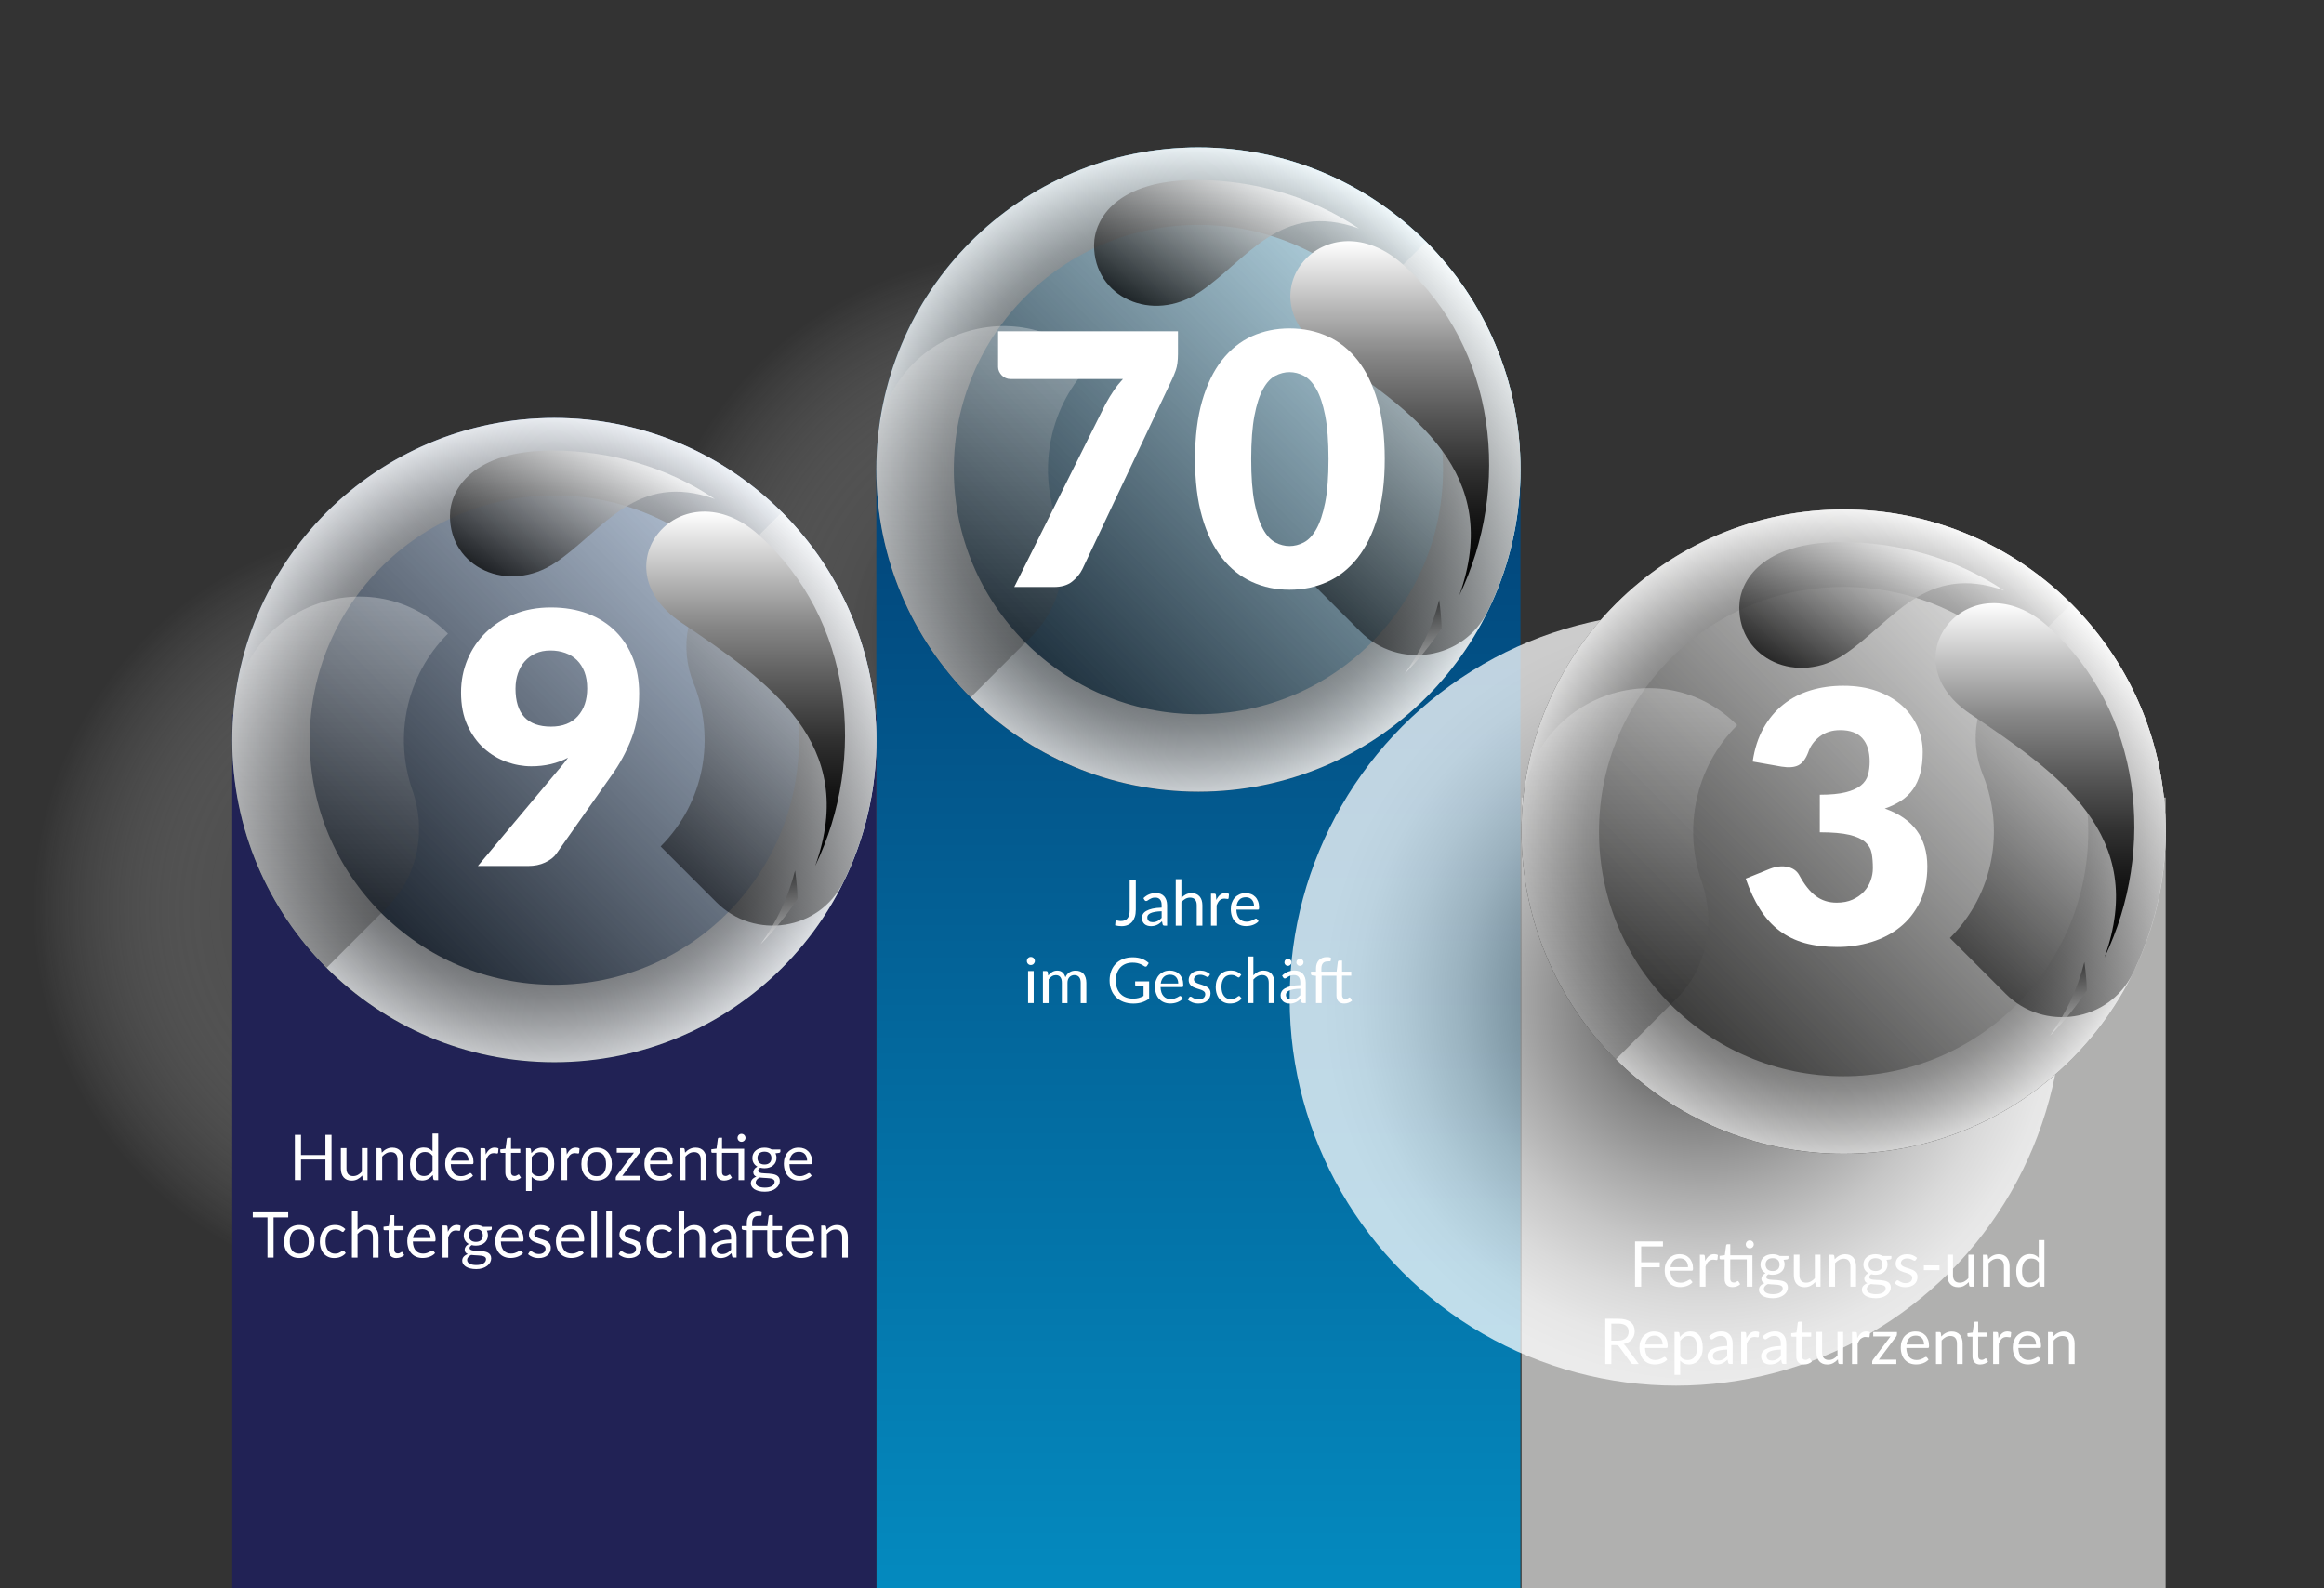 <?xml version="1.0" encoding="UTF-8"?>
<svg id="Livello_1" xmlns="http://www.w3.org/2000/svg" xmlns:xlink="http://www.w3.org/1999/xlink" version="1.1" viewBox="0 0 960 656">
  <rect x="0" y="0" width="960" height="656" fill="#333333" stroke="none"/>
  <!-- Generator: Adobe Illustrator 29.4.0, SVG Export Plug-In . SVG Version: 2.1.0 Build 152)  -->
  <defs>
    <style>
      .st0 {
        fill: url(#Sfumatura_senza_nome_1011);
      }

      .st0, .st1, .st2, .st3, .st4, .st5, .st6, .st7, .st8, .st9, .st10, .st11, .st12, .st13, .st14, .st15, .st16, .st17, .st18, .st19, .st20, .st21, .st22, .st23, .st24, .st25, .st26, .st27 {
        isolation: isolate;
      }

      .st0, .st1, .st7, .st9, .st10, .st11, .st12, .st13, .st14, .st15, .st16, .st17, .st18, .st19, .st25 {
        mix-blend-mode: screen;
      }

      .st0, .st2, .st3, .st5, .st8, .st18, .st19, .st20, .st24 {
        opacity: .75;
      }

      .st1 {
        fill: url(#Sfumatura_senza_nome_1010);
      }

      .st1, .st4, .st7, .st11, .st12, .st13, .st14, .st21, .st22, .st23, .st26, .st27 {
        opacity: .5;
      }

      .st2 {
        fill: url(#Sfumatura_senza_nome_351);
      }

      .st2, .st3, .st20 {
        mix-blend-mode: overlay;
      }

      .st3 {
        fill: url(#Sfumatura_senza_nome_352);
      }

      .st28 {
        fill: #b0b0af;
      }

      .st29 {
        fill: #212255;
      }

      .st4 {
        fill: url(#Sfumatura_senza_nome_17);
      }

      .st4, .st5, .st22, .st23 {
        mix-blend-mode: multiply;
      }

      .st5 {
        fill: url(#Sfumatura_senza_nome_36);
      }

      .st30 {
        fill: url(#Sfumatura_senza_nome_15);
      }

      .st31 {
        fill: url(#Sfumatura_senza_nome_51);
      }

      .st32 {
        fill: url(#Sfumatura_senza_nome_24);
      }

      .st7 {
        fill: url(#Sfumatura_senza_nome_10);
      }

      .st33 {
        fill: #fff;
      }

      .st8 {
        fill: url(#Sfumatura_senza_nome_371);
      }

      .st9 {
        fill: url(#Sfumatura_senza_nome_342);
      }

      .st10 {
        fill: url(#Sfumatura_senza_nome_341);
      }

      .st11 {
        fill: url(#Sfumatura_senza_nome_106);
      }

      .st12 {
        fill: url(#Sfumatura_senza_nome_108);
      }

      .st13 {
        fill: url(#Sfumatura_senza_nome_104);
      }

      .st14 {
        fill: url(#Sfumatura_senza_nome_102);
      }

      .st15 {
        fill: url(#Sfumatura_senza_nome_109);
      }

      .st15, .st16, .st17 {
        opacity: .3;
      }

      .st16 {
        fill: url(#Sfumatura_senza_nome_101);
      }

      .st17 {
        fill: url(#Sfumatura_senza_nome_105);
      }

      .st18 {
        fill: url(#Sfumatura_senza_nome_107);
      }

      .st19 {
        fill: url(#Sfumatura_senza_nome_103);
      }

      .st20 {
        fill: url(#Sfumatura_senza_nome_35);
      }

      .st21 {
        fill: url(#Sfumatura_senza_nome_16);
      }

      .st21, .st26, .st27 {
        mix-blend-mode: color-burn;
      }

      .st22 {
        fill: url(#Sfumatura_senza_nome_171);
      }

      .st23 {
        fill: url(#Sfumatura_senza_nome_172);
      }

      .st24 {
        fill: url(#Sfumatura_senza_nome_37);
      }

      .st34 {
        fill: url(#Sfumatura_senza_nome_5);
      }

      .st25 {
        fill: url(#Sfumatura_senza_nome_34);
      }

      .st26 {
        fill: url(#Sfumatura_senza_nome_161);
      }

      .st27 {
        fill: url(#Sfumatura_senza_nome_162);
      }
    </style>
    <radialGradient id="Sfumatura_senza_nome_37" data-name="Sfumatura senza nome 37" cx="194.06" cy="-3648.13" fx="194.06" fy="-3648.13" r="138.58" gradientTransform="translate(4368.34 152.17) rotate(90) scale(1.15 -1.15)" gradientUnits="userSpaceOnUse">
      <stop offset="0" stop-color="#000"/>
      <stop offset="1" stop-color="#fff" stop-opacity="0"/>
    </radialGradient>
    <radialGradient id="Sfumatura_senza_nome_371" data-name="Sfumatura senza nome 37" cx="-1096.79" cy="-3322.51" fx="-1096.79" fy="-3322.51" r="166.29" gradientTransform="translate(3615.47 1316.04) rotate(90) scale(.96 -.96)" xlink:href="#Sfumatura_senza_nome_37"/>
    <linearGradient id="Sfumatura_senza_nome_5" data-name="Sfumatura senza nome 5" x1="-422.42" y1="-3271.86" x2="-884.73" y2="-3271.86" gradientTransform="translate(3766.9 1078.67) rotate(90) scale(1 -1)" gradientUnits="userSpaceOnUse">
      <stop offset="0" stop-color="#048abf"/>
      <stop offset="1" stop-color="#024479"/>
    </linearGradient>
    <linearGradient id="Sfumatura_senza_nome_51" data-name="Sfumatura senza nome 5" x1="-978.8" y1="-3177.78" x2="-790.65" y2="-3365.92" gradientTransform="translate(3766.89 1078.66) rotate(90) scale(1 -1)" xlink:href="#Sfumatura_senza_nome_5"/>
    <linearGradient id="Sfumatura_senza_nome_16" data-name="Sfumatura senza nome 16" x1="5774.5" y1="2831.67" x2="5586.36" y2="3019.82" gradientTransform="translate(6175.47 3119.69) rotate(-180)" gradientUnits="userSpaceOnUse">
      <stop offset="0" stop-color="#303030"/>
      <stop offset="1" stop-color="#fff"/>
    </linearGradient>
    <linearGradient id="Sfumatura_senza_nome_17" data-name="Sfumatura senza nome 17" x1="5774.5" y1="2831.67" x2="5586.36" y2="3019.82" gradientTransform="translate(6175.47 3119.69) rotate(-180)" gradientUnits="userSpaceOnUse">
      <stop offset="0" stop-color="#000"/>
      <stop offset="1" stop-color="#fff"/>
    </linearGradient>
    <radialGradient id="Sfumatura_senza_nome_35" data-name="Sfumatura senza nome 35" cx="2950.93" cy="563.8" fx="2950.93" fy="563.8" r="133.04" gradientTransform="translate(3445.97 757.74) rotate(-180)" gradientUnits="userSpaceOnUse">
      <stop offset="0" stop-color="#303030"/>
      <stop offset=".21" stop-color="#323232"/>
      <stop offset=".36" stop-color="#3b3b3b"/>
      <stop offset=".48" stop-color="#4a4a4a"/>
      <stop offset=".6" stop-color="#606060"/>
      <stop offset=".7" stop-color="#7c7c7c"/>
      <stop offset=".8" stop-color="#9e9e9e"/>
      <stop offset=".89" stop-color="#c7c7c7"/>
      <stop offset=".98" stop-color="#f4f4f4"/>
      <stop offset="1" stop-color="#fff"/>
    </radialGradient>
    <linearGradient id="Sfumatura_senza_nome_10" data-name="Sfumatura senza nome 10" x1="5542.37" y1="2982.88" x2="5632.94" y2="2874.95" gradientTransform="translate(6175.47 3119.69) rotate(-180)" gradientUnits="userSpaceOnUse">
      <stop offset="0" stop-color="#fff"/>
      <stop offset="1" stop-color="#000"/>
    </linearGradient>
    <linearGradient id="Sfumatura_senza_nome_101" data-name="Sfumatura senza nome 10" x1="5768.92" y1="2984.99" x2="5768.92" y2="2831.71" xlink:href="#Sfumatura_senza_nome_10"/>
    <linearGradient id="Sfumatura_senza_nome_102" data-name="Sfumatura senza nome 10" x1="5587.57" y1="2841.43" x2="5587.57" y2="2871.87" xlink:href="#Sfumatura_senza_nome_10"/>
    <linearGradient id="Sfumatura_senza_nome_34" data-name="Sfumatura senza nome 34" x1="5601.39" y1="3020.1" x2="5601.39" y2="2873.74" gradientTransform="translate(6175.47 3119.69) rotate(-180)" gradientUnits="userSpaceOnUse">
      <stop offset="0" stop-color="#fff"/>
      <stop offset=".16" stop-color="#c2c2c2"/>
      <stop offset=".32" stop-color="#878787"/>
      <stop offset=".49" stop-color="#575757"/>
      <stop offset=".64" stop-color="#313131"/>
      <stop offset=".78" stop-color="#161616"/>
      <stop offset=".9" stop-color="#050505"/>
      <stop offset="1" stop-color="#000"/>
    </linearGradient>
    <linearGradient id="Sfumatura_senza_nome_103" data-name="Sfumatura senza nome 10" x1="5654.74" y1="3049.06" x2="5691.47" y2="2985.43" xlink:href="#Sfumatura_senza_nome_10"/>
    <linearGradient id="Sfumatura_senza_nome_15" data-name="Sfumatura senza nome 15" x1="-867.17" y1="-3443.82" x2="-679.02" y2="-3631.97" gradientTransform="translate(3766.87 1078.77) rotate(90) scale(1 -1)" gradientUnits="userSpaceOnUse">
      <stop offset="0" stop-color="#033e8c"/>
      <stop offset="1" stop-color="#011f46"/>
    </linearGradient>
    <linearGradient id="Sfumatura_senza_nome_161" data-name="Sfumatura senza nome 16" x1="6040.56" y1="3187.59" x2="5852.41" y2="3375.74" gradientTransform="translate(2113.3 6830.95) rotate(-135)" xlink:href="#Sfumatura_senza_nome_16"/>
    <linearGradient id="Sfumatura_senza_nome_171" data-name="Sfumatura senza nome 17" x1="6040.56" y1="3187.59" x2="5852.41" y2="3375.74" gradientTransform="translate(2113.3 6830.95) rotate(-135)" xlink:href="#Sfumatura_senza_nome_17"/>
    <radialGradient id="Sfumatura_senza_nome_351" data-name="Sfumatura senza nome 35" cx="3220.41" cy="455.49" fx="3220.41" fy="455.49" r="133.04" gradientTransform="translate(3449.39 761.16) rotate(-180)" xlink:href="#Sfumatura_senza_nome_35"/>
    <linearGradient id="Sfumatura_senza_nome_104" data-name="Sfumatura senza nome 10" x1="5808.44" y1="3338.8" x2="5899.02" y2="3230.86" gradientTransform="translate(6175.47 3587.33) rotate(-180)" xlink:href="#Sfumatura_senza_nome_10"/>
    <linearGradient id="Sfumatura_senza_nome_105" data-name="Sfumatura senza nome 10" x1="6034.98" y1="3340.9" x2="6034.98" y2="3187.63" gradientTransform="translate(6175.47 3587.33) rotate(-180)" xlink:href="#Sfumatura_senza_nome_10"/>
    <linearGradient id="Sfumatura_senza_nome_106" data-name="Sfumatura senza nome 10" x1="5853.63" y1="3197.35" x2="5853.63" y2="3227.79" gradientTransform="translate(6175.47 3587.33) rotate(-180)" xlink:href="#Sfumatura_senza_nome_10"/>
    <linearGradient id="Sfumatura_senza_nome_341" data-name="Sfumatura senza nome 34" x1="5867.45" y1="3376.02" x2="5867.45" y2="3229.66" gradientTransform="translate(6175.47 3587.33) rotate(-180)" xlink:href="#Sfumatura_senza_nome_34"/>
    <linearGradient id="Sfumatura_senza_nome_107" data-name="Sfumatura senza nome 10" x1="5920.8" y1="3404.97" x2="5957.52" y2="3341.35" gradientTransform="translate(6175.47 3587.33) rotate(-180)" xlink:href="#Sfumatura_senza_nome_10"/>
    <radialGradient id="Sfumatura_senza_nome_36" data-name="Sfumatura senza nome 36" cx="226.88" cy="-3185.83" fx="226.88" fy="-3185.83" r="138.58" gradientTransform="translate(4368.34 152.17) rotate(90) scale(1.15 -1.15)" gradientUnits="userSpaceOnUse">
      <stop offset="0" stop-color="#000"/>
      <stop offset=".16" stop-color="#3c3c3c"/>
      <stop offset=".32" stop-color="#777"/>
      <stop offset=".49" stop-color="#a7a7a7"/>
      <stop offset=".64" stop-color="#cdcdcd"/>
      <stop offset=".78" stop-color="#e8e8e8"/>
      <stop offset=".9" stop-color="#f9f9f9"/>
      <stop offset="1" stop-color="#fff"/>
    </radialGradient>
    <linearGradient id="Sfumatura_senza_nome_24" data-name="Sfumatura senza nome 24" x1="-829.35" y1="-2911.24" x2="-641.21" y2="-3099.39" gradientTransform="translate(3766.86 1078.76) rotate(90) scale(1 -1)" gradientUnits="userSpaceOnUse">
      <stop offset="0" stop-color="#b0b0af"/>
      <stop offset="1" stop-color="#676765"/>
    </linearGradient>
    <linearGradient id="Sfumatura_senza_nome_162" data-name="Sfumatura senza nome 16" x1="5507.99" y1="3149.8" x2="5319.84" y2="3337.95" gradientTransform="translate(2296.01 6465.44) rotate(-135)" xlink:href="#Sfumatura_senza_nome_16"/>
    <linearGradient id="Sfumatura_senza_nome_172" data-name="Sfumatura senza nome 17" x1="5507.99" y1="3149.8" x2="5319.84" y2="3337.95" gradientTransform="translate(2296.01 6465.44) rotate(-135)" xlink:href="#Sfumatura_senza_nome_17"/>
    <radialGradient id="Sfumatura_senza_nome_352" data-name="Sfumatura senza nome 35" cx="2687.83" cy="417.7" fx="2687.83" fy="417.7" gradientTransform="translate(3449.39 761.16) rotate(-180)" xlink:href="#Sfumatura_senza_nome_35"/>
    <linearGradient id="Sfumatura_senza_nome_108" data-name="Sfumatura senza nome 10" x1="5275.86" y1="3300.99" x2="5366.44" y2="3193.05" gradientTransform="translate(6175.47 3587.33) rotate(-180)" xlink:href="#Sfumatura_senza_nome_10"/>
    <linearGradient id="Sfumatura_senza_nome_109" data-name="Sfumatura senza nome 10" x1="5502.4" y1="3303.09" x2="5502.4" y2="3149.82" gradientTransform="translate(6175.47 3587.33) rotate(-180)" xlink:href="#Sfumatura_senza_nome_10"/>
    <linearGradient id="Sfumatura_senza_nome_1010" data-name="Sfumatura senza nome 10" x1="5321.05" y1="3159.54" x2="5321.05" y2="3189.98" gradientTransform="translate(6175.47 3587.33) rotate(-180)" xlink:href="#Sfumatura_senza_nome_10"/>
    <linearGradient id="Sfumatura_senza_nome_342" data-name="Sfumatura senza nome 34" x1="5334.87" y1="3338.21" x2="5334.87" y2="3191.85" gradientTransform="translate(6175.47 3587.33) rotate(-180)" xlink:href="#Sfumatura_senza_nome_34"/>
    <linearGradient id="Sfumatura_senza_nome_1011" data-name="Sfumatura senza nome 10" x1="5388.22" y1="3367.16" x2="5424.95" y2="3303.54" gradientTransform="translate(6175.47 3587.33) rotate(-180)" xlink:href="#Sfumatura_senza_nome_10"/>
  </defs>
  <g class="st6">
    <g id="Livello_2">
      <g id="Livello_1-2">
        <circle id="Shadow" class="st24" cx="159.8" cy="374.85" r="159.64"/>
        <circle id="Shadow-2" class="st8" cx="425.86" cy="263.12" r="159.64"/>
        <rect id="_2" class="st34" x="362" y="193.94" width="266.06" height="462.31"/>
        <rect id="_1" class="st29" x="95.94" y="295.14" width="266.06" height="361.11"/>
        <circle id="_2-2" class="st31" cx="495.04" cy="193.94" r="133.04"/>
        <g>
          <circle class="st21" cx="495.04" cy="193.94" r="133.04"/>
          <circle class="st4" cx="495.04" cy="193.94" r="133.04"/>
          <path class="st20" d="M362,193.94c0,73.47,59.56,133.04,133.04,133.04s133.04-59.56,133.04-133.04-59.57-133.04-133.04-133.04-133.04,59.56-133.04,133.04ZM394,193.94c0-55.81,45.24-101.05,101.05-101.05s101.05,45.24,101.05,101.05-45.24,101.05-101.05,101.05-101.05-45.24-101.05-101.05Z"/>
          <path class="st7" d="M589.1,99.88c8.85,8.83,16.43,18.91,22.52,29.94.12.24.28.46.4.69.22.4.42.82.62,1.22,9.83,18.57,15.43,39.71,15.43,62.19,0,2.76-.11,5.5-.28,8.22-1.04,17.07-5.3,33.27-12.18,48-.22.49-.43.99-.67,1.47-.1.21-.21.4-.32.61-.07.14-.12.26-.19.4-9.86,19.98-36.67,24.05-52.43,8.29l-23.04-23.04c18.18-18.18,22.73-44.92,13.64-67.36-5.89-14.52-3.05-31.12,8.03-42.2l28.45-28.45h.01Z"/>
          <path class="st16" d="M451.08,150h0c-17.43,17.4-22.33,42.7-14.69,64.55,5.93,16.97,2.24,35.8-10.47,48.5l-24.92,24.92c-24.08-24.04-38.98-57.31-38.98-94.05,0-3.9.17-7.75.5-11.57,3.8-44.06,57.29-63.62,88.56-32.37h0Z"/>
          <path class="st14" d="M594.49,247.82c-2.82,11.14-7.69,21.41-14.22,30.44,5.8-5.86,10.91-12.15,15.26-18.8-.14-3.94-.49-7.83-1.04-11.64Z"/>
          <path class="st25" d="M547.32,145.29c36.49,24.65,73.68,50.09,55.47,100.66,21.47-44.55,15.65-101.71-23.15-136.61-31.81-28.62-66.93,12.58-32.33,35.95Z"/>
          <path class="st19" d="M494.13,74.36c23.47,0,46.96,6.48,67.22,20-32.56-11.61-46.27,13.18-65.8,26.27-19.63,13.16-43.71,2.06-43.61-19.4.06-10.86,9.43-26.87,42.2-26.87Z"/>
        </g>
        <circle id="_1-2" class="st30" cx="228.97" cy="305.67" r="133.04"/>
        <g>
          <circle class="st26" cx="228.99" cy="305.66" r="133.04" transform="translate(-149.07 251.45) rotate(-45)"/>
          <circle class="st22" cx="228.99" cy="305.66" r="133.04" transform="translate(-149.07 251.45) rotate(-45)"/>
          <path class="st2" d="M95.94,305.67c0,73.47,59.56,133.04,133.04,133.04s133.04-59.56,133.04-133.04-59.56-133.04-133.04-133.04-133.04,59.56-133.04,133.04h0ZM127.93,305.67c0-55.81,45.24-101.05,101.05-101.05s101.05,45.24,101.05,101.05-45.24,101.05-101.05,101.05-101.05-45.24-101.05-101.05h0Z"/>
          <path class="st13" d="M323.03,211.61c8.85,8.83,16.43,18.91,22.52,29.94.12.24.28.46.4.69.22.4.42.82.62,1.22,9.83,18.57,15.43,39.71,15.43,62.19,0,2.76-.11,5.5-.28,8.22-1.04,17.07-5.3,33.27-12.18,48-.22.49-.43.99-.67,1.47-.1.21-.21.4-.32.61-.07.14-.12.26-.19.4-9.86,19.98-36.67,24.05-52.43,8.29l-23.04-23.04c18.18-18.18,22.73-44.92,13.64-67.36-5.89-14.52-3.05-31.12,8.03-42.2l28.45-28.45h.01Z"/>
          <path class="st17" d="M185.02,261.72h0c-17.43,17.4-22.33,42.7-14.69,64.55,5.93,16.97,2.24,35.8-10.47,48.5l-24.92,24.92c-24.08-24.04-38.98-57.31-38.98-94.05,0-3.9.17-7.75.5-11.57,3.8-44.06,57.29-63.62,88.56-32.37h0Z"/>
          <path class="st11" d="M328.43,359.54c-2.82,11.14-7.69,21.41-14.22,30.44,5.8-5.86,10.91-12.15,15.26-18.8-.14-3.94-.49-7.83-1.04-11.64Z"/>
          <path class="st10" d="M281.26,257.01c36.49,24.65,73.68,50.09,55.47,100.66,21.47-44.55,15.65-101.71-23.15-136.61-31.81-28.62-66.93,12.58-32.33,35.95h0Z"/>
          <path class="st18" d="M228.06,186.09c23.47,0,46.96,6.48,67.22,20-32.56-11.61-46.27,13.18-65.8,26.27-19.63,13.16-43.71,2.06-43.61-19.4.06-10.86,9.43-26.87,42.2-26.87Z"/>
        </g>
        <rect id="_1-3" class="st28" x="628.52" y="329.38" width="266.06" height="326.85"/>
        <circle id="Shadow-3" class="st5" cx="692.38" cy="412.64" r="159.64"/>
        <circle id="_1-4" class="st32" cx="761.55" cy="343.48" r="133.04"/>
        <g>
          <circle class="st27" cx="761.55" cy="343.46" r="133.04" transform="translate(-19.81 639.1) rotate(-45)"/>
          <circle class="st23" cx="761.55" cy="343.46" r="133.04" transform="translate(-19.81 639.1) rotate(-45)"/>
          <path class="st3" d="M628.52,343.46c0,73.47,59.56,133.04,133.04,133.04s133.04-59.56,133.04-133.04-59.56-133.04-133.04-133.04-133.04,59.56-133.04,133.04h0ZM660.52,343.46c0-55.81,45.24-101.05,101.05-101.05s101.05,45.24,101.05,101.05-45.24,101.05-101.05,101.05-101.05-45.24-101.05-101.05h0Z"/>
          <path class="st12" d="M855.61,249.42c8.85,8.83,16.43,18.91,22.52,29.94.13.24.28.46.4.69.22.4.42.82.62,1.22,9.83,18.57,15.43,39.71,15.43,62.19,0,2.76-.11,5.5-.28,8.22-1.04,17.07-5.3,33.27-12.18,48-.22.49-.43.99-.67,1.47-.1.21-.21.4-.32.61-.07.14-.13.26-.19.4-9.86,19.98-36.67,24.05-52.43,8.29l-23.04-23.04c18.18-18.18,22.73-44.92,13.64-67.36-5.89-14.52-3.05-31.12,8.03-42.2l28.45-28.45h.01Z"/>
          <path class="st15" d="M717.6,299.53h0c-17.43,17.4-22.33,42.7-14.69,64.55,5.93,16.97,2.24,35.8-10.47,48.5l-24.92,24.92c-24.08-24.04-38.98-57.31-38.98-94.05,0-3.9.17-7.75.5-11.57,3.8-44.06,57.29-63.62,88.56-32.37h0Z"/>
          <path class="st1" d="M861.01,397.35c-2.82,11.14-7.69,21.41-14.22,30.44,5.8-5.86,10.91-12.15,15.26-18.8-.14-3.94-.49-7.83-1.04-11.64Z"/>
          <path class="st9" d="M813.84,294.82c36.49,24.65,73.68,50.09,55.47,100.66,21.47-44.55,15.65-101.71-23.15-136.61-31.81-28.62-66.93,12.58-32.33,35.95Z"/>
          <path class="st0" d="M760.65,223.9c23.47,0,46.96,6.48,67.22,20-32.56-11.61-46.27,13.18-65.8,26.27-19.63,13.16-43.71,2.06-43.61-19.4.06-10.86,9.43-26.87,42.2-26.87Z"/>
        </g>
        <g>
          <path class="st33" d="M486.6,136.81v9.43c0,2.8-.32,5.07-.94,6.78-.62,1.72-1.24,3.15-1.82,4.32l-36.71,77.7c-1.01,2.03-2.46,3.76-4.32,5.22-1.86,1.44-4.35,2.18-7.44,2.18h-16.4l37.74-75.61c1.11-2.03,2.24-3.87,3.37-5.54s2.4-3.25,3.8-4.75h-46.52c-.68,0-1.32-.14-1.92-.4-.61-.26-1.14-.62-1.6-1.08s-.83-.99-1.12-1.6-.43-1.22-.43-1.85v-14.79h74.32-.01Z"/>
          <path class="st33" d="M572.01,189.58c0,9.23-.99,17.23-2.97,23.99-1.99,6.76-4.73,12.37-8.23,16.82-3.51,4.44-7.66,7.76-12.48,9.93-4.82,2.18-10.03,3.26-15.64,3.26s-10.8-1.08-15.57-3.26c-4.76-2.18-8.89-5.48-12.37-9.93-3.49-4.44-6.21-10.05-8.16-16.82-1.96-6.76-2.94-14.76-2.94-23.99s.99-17.23,2.94-23.99c1.96-6.76,4.68-12.37,8.16-16.82,3.49-4.44,7.61-7.75,12.37-9.9s9.96-3.22,15.57-3.22,10.83,1.07,15.64,3.22c4.82,2.15,8.97,5.44,12.48,9.9,3.51,4.44,6.25,10.05,8.23,16.82,1.99,6.76,2.97,14.76,2.97,23.99ZM548.78,189.58c0-7.29-.46-13.27-1.37-17.94s-2.14-8.32-3.67-10.98c-1.53-2.65-3.25-4.49-5.19-5.47-1.93-.99-3.89-1.49-5.87-1.49s-3.93.5-5.85,1.49-3.61,2.82-5.08,5.47-2.67,6.32-3.55,10.98c-.9,4.67-1.35,10.65-1.35,17.94s.44,13.34,1.35,17.98c.89,4.64,2.08,8.3,3.55,10.98s3.17,4.51,5.08,5.51c1.92.99,3.86,1.49,5.85,1.49s3.94-.5,5.87-1.49,3.67-2.83,5.19-5.51,2.75-6.35,3.67-10.98c.92-4.64,1.37-10.64,1.37-17.98Z"/>
        </g>
        <path class="st33" d="M230.94,317.65c.68-.82,1.33-1.62,1.96-2.39.62-.78,1.21-1.54,1.74-2.32-4.46,2.37-9.51,3.55-15.16,3.55-3.43,0-6.87-.61-10.3-1.85s-6.54-3.11-9.33-5.62c-2.78-2.51-5.04-5.68-6.79-9.5-1.74-3.82-2.61-8.33-2.61-13.55,0-4.79.89-9.3,2.65-13.55s4.28-7.97,7.55-11.16,7.16-5.72,11.72-7.58c4.54-1.86,9.62-2.79,15.23-2.79s10.82.87,15.32,2.61,8.3,4.18,11.43,7.32c3.12,3.14,5.51,6.87,7.18,11.21,1.67,4.32,2.5,9.1,2.5,14.32,0,6.92-1.04,13.09-3.12,18.55-2.08,5.46-4.86,10.61-8.35,15.44l-22.79,32.33c-1.01,1.4-2.55,2.58-4.61,3.55-2.06.97-4.39,1.44-7,1.44h-20.76l33.52-40.02h.03ZM212.94,284.31c0,10.54,4.89,15.8,14.66,15.8,4.79,0,8.48-1.44,11.07-4.32s3.89-6.71,3.89-11.48c0-2.55-.37-4.82-1.12-6.78s-1.79-3.58-3.12-4.89-2.94-2.29-4.83-2.97-3.94-1.01-6.17-1.01-4.29.4-6.05,1.19-3.26,1.9-4.5,3.3c-1.24,1.4-2.18,3.05-2.83,4.97-.65,1.92-.99,3.97-.99,6.19h0Z"/>
        <path class="st33" d="M723.99,314.53c.78-5.26,2.26-9.86,4.46-13.77,2.19-3.92,4.93-7.18,8.21-9.79,3.26-2.61,7-4.55,11.21-5.83s8.73-1.92,13.57-1.92c5.22,0,9.87.74,13.93,2.21,4.07,1.47,7.5,3.47,10.3,5.98,2.8,2.51,4.93,5.43,6.39,8.73,1.46,3.3,2.18,6.8,2.18,10.47,0,3.33-.33,6.28-1.01,8.8-.68,2.54-1.68,4.73-3.01,6.6-1.33,1.86-2.97,3.43-4.93,4.71s-4.19,2.36-6.71,3.22c11.71,4.11,17.57,12.08,17.57,23.92,0,5.61-1.01,10.48-3.05,14.64-2.03,4.15-4.75,7.61-8.16,10.37-3.42,2.75-7.36,4.82-11.86,6.19s-9.19,2.07-14.08,2.07-9.51-.54-13.43-1.62-7.4-2.78-10.46-5.07-5.72-5.23-8.01-8.8c-2.3-3.58-4.29-7.83-5.98-12.76l10.01-4.05c2.61-1.01,5.03-1.28,7.26-.79,2.22.49,3.82,1.6,4.79,3.33,2.18,4.01,4.49,6.93,6.93,8.73,2.44,1.82,5.3,2.72,8.6,2.72,2.51,0,4.71-.42,6.57-1.26,1.86-.85,3.42-1.93,4.64-3.26,1.24-1.33,2.17-2.83,2.79-4.53s.94-3.4.94-5.15c0-2.28-.15-4.32-.47-6.12-.32-1.82-1.19-3.37-2.65-4.68s-3.64-2.31-6.57-3.01c-2.93-.69-7-1.06-12.23-1.06v-15.51c4.4,0,7.96-.33,10.66-1.01,2.71-.68,4.8-1.61,6.28-2.79,1.47-1.18,2.46-2.62,2.94-4.32s.72-3.55.72-5.58c0-4.15-1-7.36-3.01-9.61s-5.07-3.37-9.18-3.37c-3.33,0-6.15.89-8.46,2.65-2.3,1.76-3.89,3.96-4.75,6.55-1.01,2.65-2.35,4.42-3.99,5.29s-3.99,1.07-7.04.58l-11.9-2.1h.01Z"/>
        <g>
          <path class="st33" d="M469.17,375.85c0,1.04-.12,1.99-.39,2.8s-.64,1.53-1.14,2.1c-.5.57-1.11,1.01-1.85,1.31-.74.31-1.57.46-2.51.46-.86,0-1.74-.12-2.64-.36.01-.25.04-.5.07-.75s.04-.5.07-.74c.01-.15.07-.26.17-.36.1-.1.24-.14.43-.14.15,0,.36.04.62.11.25.08.6.11,1.04.11.57,0,1.08-.08,1.54-.26.46-.17.83-.44,1.14-.81s.54-.83.69-1.4c.17-.57.24-1.25.24-2.03v-12.29h2.53v12.23h-.01Z"/>
          <path class="st33" d="M472.34,370.96c.74-.71,1.51-1.24,2.36-1.58.85-.35,1.78-.53,2.8-.53.74,0,1.4.12,1.97.36.57.25,1.06.58,1.44,1.01s.68.96.89,1.58c.19.61.31,1.29.31,2.04v8.46h-1.03c-.22,0-.4-.04-.53-.11s-.22-.22-.29-.43l-.26-1.25c-.35.32-.68.61-1.01.86-.33.25-.68.46-1.04.62s-.75.31-1.17.39c-.42.1-.87.14-1.37.14s-1-.07-1.44-.22c-.46-.14-.85-.36-1.18-.64-.33-.29-.6-.65-.79-1.08-.19-.44-.29-.96-.29-1.56,0-.53.14-1.03.43-1.51.29-.49.75-.92,1.4-1.29s1.49-.68,2.51-.92c1.04-.24,2.31-.37,3.8-.42v-1.03c0-1.03-.22-1.81-.67-2.33-.44-.53-1.1-.79-1.94-.79-.57,0-1.06.07-1.44.22s-.72.31-1,.49-.53.33-.74.49-.4.21-.61.21c-.15,0-.29-.04-.4-.12-.11-.08-.21-.18-.29-.31l-.42-.75h0ZM479.85,376.36c-1.07.03-1.99.12-2.74.25-.75.14-1.36.31-1.83.53s-.82.47-1.03.76-.32.62-.32.99.06.65.17.9.26.46.46.62c.19.17.43.28.69.35s.56.11.86.11c.4,0,.78-.04,1.12-.12s.65-.21.96-.36.58-.35.86-.56.54-.46.81-.75v-2.74h-.01Z"/>
          <path class="st33" d="M487.99,370.86c.57-.6,1.19-1.08,1.87-1.43.68-.36,1.47-.54,2.37-.54.72,0,1.36.12,1.92.36s1.01.58,1.39,1.01c.37.44.65.97.85,1.58.19.61.29,1.31.29,2.06v8.41h-2.33v-8.41c0-1-.22-1.78-.68-2.33s-1.15-.83-2.08-.83c-.68,0-1.33.17-1.93.5-.6.33-1.15.78-1.65,1.35v9.73h-2.33v-19.22h2.33v7.76h-.01Z"/>
          <path class="st33" d="M502.42,371.74c.42-.9.93-1.61,1.54-2.12.61-.51,1.35-.76,2.24-.76.28,0,.54.03.81.1.25.06.49.15.68.29l-.17,1.74c-.06.22-.18.32-.39.32-.12,0-.31-.03-.54-.08s-.5-.08-.79-.08c-.42,0-.79.06-1.11.18-.32.12-.61.31-.87.54s-.49.54-.69.89-.39.75-.56,1.21v8.35h-2.33v-13.22h1.33c.25,0,.43.04.53.14s.17.26.19.5l.15,2.01h-.01Z"/>
          <path class="st33" d="M519.91,380.46c-.29.35-.62.65-1.03.9-.4.25-.83.47-1.29.64-.46.17-.93.29-1.42.37-.49.08-.97.12-1.44.12-.92,0-1.75-.15-2.53-.46s-1.43-.76-2-1.36-1-1.33-1.31-2.21-.47-1.89-.47-3.03c0-.92.14-1.78.43-2.58s.69-1.5,1.22-2.08,1.18-1.04,1.94-1.39,1.62-.5,2.58-.5c.79,0,1.53.14,2.19.4.68.26,1.26.65,1.75,1.15s.87,1.12,1.15,1.85c.28.74.42,1.57.42,2.51,0,.36-.04.61-.11.74s-.22.18-.44.18h-8.83c.03.83.14,1.56.35,2.18s.49,1.14.86,1.54c.36.42.81.72,1.31.93.5.21,1.07.31,1.69.31.58,0,1.08-.07,1.51-.21s.79-.28,1.08-.43.56-.31.76-.43c.21-.14.37-.21.53-.21.19,0,.33.07.44.22l.65.85h-.01ZM518.02,374.26c0-.54-.07-1.03-.22-1.49-.15-.44-.37-.83-.67-1.17-.29-.32-.65-.58-1.07-.75-.42-.18-.89-.26-1.42-.26-1.11,0-2,.32-2.64.97-.65.65-1.06,1.54-1.21,2.69h7.23-.01Z"/>
          <path class="st33" d="M427.49,396.92c0,.22-.04.43-.14.64-.1.19-.21.37-.36.53-.15.15-.33.28-.54.36-.21.08-.42.12-.65.12s-.43-.04-.64-.12c-.19-.08-.36-.21-.51-.36s-.26-.32-.35-.53c-.08-.19-.12-.4-.12-.64s.04-.44.12-.65.21-.39.35-.54c.15-.15.32-.28.51-.36.19-.08.4-.12.64-.12s.44.04.65.12.39.21.54.36c.15.15.28.33.36.54.1.21.14.42.14.65ZM427,401.06v13.22h-2.32v-13.22h2.32Z"/>
          <path class="st33" d="M430.81,414.28v-13.22h1.4c.33,0,.54.17.61.49l.17,1.36c.49-.6,1.04-1.1,1.64-1.47.61-.39,1.32-.57,2.11-.57.89,0,1.61.25,2.17.75s.94,1.17,1.19,2.01c.19-.47.43-.89.74-1.24s.64-.64,1.01-.86.78-.39,1.19-.5.85-.15,1.29-.15c.69,0,1.32.11,1.86.33.54.22,1,.54,1.39.97.37.43.67.94.86,1.57.19.62.31,1.33.31,2.14v8.41h-2.33v-8.41c0-1.04-.22-1.82-.68-2.36s-1.11-.81-1.96-.81c-.39,0-.75.07-1.08.21s-.65.33-.9.6c-.26.26-.47.58-.62.99-.15.4-.22.86-.22,1.37v8.41h-2.33v-8.41c0-1.06-.21-1.85-.64-2.37s-1.04-.78-1.86-.78c-.57,0-1.11.15-1.6.46s-.93.72-1.35,1.26v9.84h-2.33l-.03-.03Z"/>
          <path class="st33" d="M474.69,405.3v7.18c-.94.68-1.94,1.18-3.01,1.51s-2.24.5-3.5.5c-1.5,0-2.86-.24-4.07-.69s-2.24-1.11-3.1-1.96c-.86-.83-1.51-1.85-1.97-3.03-.46-1.18-.69-2.47-.69-3.87s.22-2.72.67-3.9c.44-1.18,1.08-2.18,1.92-3.03.82-.83,1.83-1.49,3.01-1.94,1.18-.46,2.5-.69,3.97-.69.74,0,1.43.06,2.06.17.64.11,1.22.26,1.76.47.54.21,1.04.46,1.5.75.46.29.89.62,1.29.99l-.72,1.15c-.11.18-.26.29-.43.33-.18.04-.37,0-.6-.12-.21-.12-.44-.26-.72-.44-.26-.17-.6-.35-.99-.5-.39-.17-.85-.29-1.37-.42-.53-.11-1.15-.17-1.87-.17-1.06,0-2,.17-2.86.51-.85.35-1.58.83-2.18,1.47-.6.64-1.06,1.42-1.39,2.32-.32.9-.49,1.93-.49,3.05s.17,2.22.5,3.15.82,1.71,1.43,2.36c.62.65,1.37,1.14,2.26,1.49s1.89.51,2.99.51c.87,0,1.64-.1,2.32-.29.68-.19,1.33-.47,1.97-.82v-4.11h-2.92c-.17,0-.29-.04-.4-.14-.1-.1-.15-.21-.15-.35v-1.43h5.79Z"/>
          <path class="st33" d="M488.59,412.43c-.29.35-.62.65-1.03.9-.4.25-.83.47-1.29.64-.46.17-.93.29-1.42.37-.49.08-.97.12-1.44.12-.92,0-1.75-.15-2.53-.46s-1.43-.76-2-1.36-1-1.33-1.31-2.21-.47-1.89-.47-3.03c0-.92.14-1.78.43-2.58s.69-1.5,1.22-2.08,1.18-1.04,1.94-1.39,1.62-.5,2.58-.5c.79,0,1.53.14,2.19.4.68.26,1.26.65,1.75,1.15s.87,1.12,1.15,1.85c.28.74.42,1.57.42,2.51,0,.36-.04.61-.11.74s-.22.18-.44.18h-8.83c.03.83.14,1.56.35,2.18s.49,1.14.86,1.54c.36.42.81.72,1.31.93.5.21,1.07.31,1.69.31.58,0,1.08-.07,1.51-.21s.79-.28,1.08-.43.56-.31.76-.43c.21-.14.37-.21.53-.21.19,0,.33.07.44.22l.65.85h-.01ZM486.71,406.23c0-.54-.07-1.03-.22-1.49-.15-.44-.37-.83-.67-1.17-.29-.32-.65-.58-1.07-.75-.42-.18-.89-.26-1.42-.26-1.11,0-2,.32-2.64.97-.65.65-1.06,1.54-1.21,2.69h7.23-.01Z"/>
          <path class="st33" d="M499.33,403.24c-.11.19-.26.29-.49.29-.12,0-.28-.04-.44-.14s-.36-.21-.61-.32c-.24-.11-.53-.22-.86-.33-.33-.1-.72-.15-1.18-.15-.39,0-.75.06-1.06.15-.32.1-.58.24-.81.42-.22.17-.39.37-.51.61-.11.24-.18.49-.18.75,0,.33.1.62.29.85.19.22.46.42.78.58s.68.31,1.1.43c.4.12.83.26,1.26.4s.85.31,1.26.47c.4.17.78.39,1.1.65s.58.58.78.96.29.83.29,1.36c0,.61-.11,1.17-.32,1.69-.22.51-.54.97-.97,1.35s-.94.68-1.57.89c-.61.22-1.33.32-2.14.32-.92,0-1.76-.15-2.5-.44s-1.39-.68-1.9-1.15l.54-.89c.07-.11.15-.19.25-.26.1-.06.22-.1.36-.1.15,0,.32.06.5.18.18.12.39.26.64.4.25.15.56.28.9.4.36.12.81.18,1.33.18.46,0,.85-.06,1.19-.18.33-.11.62-.28.85-.47.22-.19.39-.43.5-.69s.17-.54.17-.83c0-.36-.1-.67-.29-.9-.19-.24-.46-.44-.78-.61s-.69-.32-1.1-.44c-.42-.12-.83-.26-1.26-.4s-.85-.29-1.26-.47-.78-.4-1.1-.67-.58-.6-.78-1-.29-.87-.29-1.44c0-.5.11-.99.32-1.46.21-.46.51-.87.92-1.22s.89-.64,1.47-.85c.58-.21,1.25-.32,2-.32.87,0,1.65.14,2.35.42s1.29.65,1.79,1.12l-.53.85v.03Z"/>
          <path class="st33" d="M512.14,403.41c-.07.1-.14.17-.21.22-.07.06-.17.08-.29.08s-.28-.06-.43-.17-.35-.22-.58-.36c-.24-.12-.51-.25-.85-.36s-.75-.17-1.24-.17c-.65,0-1.22.11-1.72.35s-.92.57-1.25,1-.58.96-.76,1.58c-.17.61-.25,1.31-.25,2.07s.1,1.51.28,2.14.44,1.14.78,1.57.74.75,1.21.97,1,.33,1.6.33,1.03-.07,1.4-.21c.36-.14.67-.29.9-.44.24-.17.44-.32.6-.44s.32-.21.47-.21c.19,0,.33.07.44.22l.65.85c-.29.36-.61.67-.97.92-.36.25-.76.46-1.18.64s-.86.29-1.32.37c-.46.08-.93.11-1.4.11-.83,0-1.6-.15-2.31-.46s-1.32-.75-1.85-1.32c-.53-.58-.93-1.29-1.22-2.14s-.44-1.81-.44-2.89c0-.99.14-1.89.42-2.72.28-.83.68-1.56,1.19-2.17.53-.61,1.18-1.07,1.94-1.42.76-.33,1.65-.51,2.65-.51.93,0,1.75.15,2.46.44.71.31,1.33.72,1.89,1.28l-.61.83h0Z"/>
          <path class="st33" d="M517.73,402.83c.57-.6,1.19-1.08,1.87-1.43.68-.36,1.47-.54,2.37-.54.72,0,1.36.12,1.92.36s1.01.58,1.39,1.01c.37.44.65.97.85,1.58.19.61.29,1.31.29,2.06v8.41h-2.33v-8.41c0-1-.22-1.78-.68-2.33s-1.15-.83-2.08-.83c-.68,0-1.33.17-1.93.5-.6.33-1.15.78-1.65,1.35v9.73h-2.33v-19.22h2.33v7.76h-.01Z"/>
          <path class="st33" d="M529.62,402.94c.74-.71,1.51-1.24,2.36-1.58.85-.35,1.78-.53,2.8-.53.74,0,1.4.12,1.97.36.57.25,1.06.58,1.44,1.01s.68.96.89,1.58c.19.61.31,1.29.31,2.04v8.46h-1.03c-.22,0-.4-.04-.53-.11s-.22-.22-.29-.43l-.26-1.25c-.35.32-.68.61-1.01.86-.33.25-.68.46-1.04.62s-.75.31-1.17.39c-.42.1-.87.14-1.37.14s-1-.07-1.44-.22c-.46-.14-.85-.36-1.18-.64-.33-.29-.6-.65-.79-1.08-.19-.44-.29-.96-.29-1.56,0-.53.14-1.03.43-1.51.29-.49.75-.92,1.4-1.29s1.49-.68,2.51-.92c1.04-.24,2.31-.37,3.8-.42v-1.03c0-1.03-.22-1.81-.67-2.33-.44-.53-1.1-.79-1.94-.79-.57,0-1.06.07-1.44.22s-.72.31-1,.49-.53.33-.74.49-.4.21-.61.21c-.15,0-.29-.04-.4-.12-.11-.08-.21-.18-.29-.31l-.42-.75h0ZM533.48,397.47c0,.19-.04.39-.11.56-.08.17-.18.32-.32.46-.14.12-.29.24-.47.32s-.36.11-.57.11-.37-.04-.54-.11c-.18-.08-.33-.18-.46-.32-.14-.12-.24-.28-.32-.46s-.11-.36-.11-.56.04-.39.11-.57c.08-.18.18-.35.32-.47s.29-.24.46-.32c.18-.08.36-.11.54-.11s.39.04.57.11c.18.08.33.18.47.32.14.14.25.29.32.47.08.18.11.37.11.57ZM537.12,408.34c-1.07.03-1.99.12-2.74.25-.75.14-1.36.31-1.83.53s-.82.47-1.03.76-.32.62-.32.99.06.65.17.9.26.46.46.62c.19.17.43.28.69.35s.56.11.86.11c.4,0,.78-.04,1.12-.12s.65-.21.96-.36.58-.35.86-.56.54-.46.81-.75v-2.74h-.01ZM538.45,397.47c0,.19-.04.39-.11.56-.08.17-.18.32-.32.46-.14.12-.29.24-.47.32s-.36.11-.57.11-.39-.04-.57-.11-.33-.18-.46-.32c-.12-.12-.24-.28-.32-.46s-.11-.36-.11-.56.04-.39.11-.57c.08-.18.18-.35.32-.47s.29-.24.46-.32c.18-.08.36-.11.57-.11s.39.04.57.11c.18.08.33.18.47.32.14.14.24.29.32.47.08.18.11.37.11.57Z"/>
          <path class="st33" d="M554.38,403.01v7.93c0,.56.14.97.4,1.24s.61.4,1.03.4c.25,0,.47-.03.65-.1s.33-.14.46-.22.24-.15.32-.21c.08-.07.17-.1.24-.1.08,0,.14.01.19.06.04.04.1.1.15.17l.68,1.11c-.4.37-.89.67-1.44.87-.57.21-1.15.32-1.76.32-1.04,0-1.83-.29-2.39-.87s-.85-1.42-.85-2.51v-8.1h-6.12v11.28h-2.33v-11.23l-1.46-.17c-.18-.04-.33-.11-.44-.21-.11-.1-.18-.22-.18-.4v-.96h2.08v-1.28c0-.75.11-1.43.32-2.01s.51-1.08.92-1.49c.4-.4.87-.71,1.43-.92.56-.21,1.18-.32,1.87-.32.6,0,1.14.08,1.62.26l-.06,1.17c-.01.21-.14.32-.35.33s-.5.03-.86.03c-.4,0-.76.06-1.08.15-.33.11-.61.28-.85.51-.24.24-.42.54-.54.93-.12.39-.19.86-.19,1.42v1.21h6.28l.53-4.11c.03-.12.1-.24.19-.32s.21-.12.36-.12h1.18v4.55h3.8v1.68h-3.8v.03Z"/>
        </g>
        <g>
          <path class="st33" d="M136.95,468.71v18.7h-2.53v-8.51h-10.08v8.51h-2.53v-18.7h2.53v8.33h10.08v-8.33h2.53Z"/>
          <path class="st33" d="M151.82,474.2v13.22h-1.39c-.33,0-.54-.17-.62-.49l-.18-1.42c-.57.64-1.22,1.15-1.93,1.53-.71.39-1.53.58-2.46.58-.72,0-1.36-.12-1.92-.36-.56-.24-1.01-.58-1.39-1.01s-.65-.96-.85-1.58c-.19-.61-.28-1.31-.28-2.06v-8.43h2.32v8.43c0,1,.22,1.78.68,2.32s1.15.82,2.1.82c.68,0,1.33-.17,1.93-.49.6-.33,1.15-.78,1.65-1.35v-9.73h2.33Z"/>
          <path class="st33" d="M157.68,476.11c.29-.32.6-.61.92-.87s.67-.49,1.03-.67c.36-.18.75-.33,1.15-.43s.85-.15,1.31-.15c.72,0,1.36.12,1.92.36.56.24,1.01.58,1.39,1.01.37.44.65.97.85,1.58s.29,1.31.29,2.06v8.41h-2.33v-8.41c0-1-.22-1.78-.68-2.33-.46-.56-1.15-.83-2.08-.83-.68,0-1.33.17-1.93.5s-1.15.78-1.65,1.35v9.73h-2.33v-13.22h1.4c.33,0,.54.17.61.49l.18,1.43h-.03Z"/>
          <path class="st33" d="M180.99,468.2v19.22h-1.39c-.33,0-.54-.17-.62-.49l-.21-1.61c-.57.68-1.21,1.22-1.93,1.64s-1.56.62-2.5.62c-.75,0-1.44-.14-2.06-.43s-1.14-.72-1.58-1.29c-.43-.57-.76-1.26-1-2.11s-.35-1.82-.35-2.92c0-.97.12-1.87.39-2.72.26-.83.64-1.57,1.12-2.18s1.08-1.1,1.79-1.46c.71-.35,1.51-.53,2.39-.53.81,0,1.5.14,2.08.42.58.28,1.1.65,1.54,1.14v-7.32h2.32ZM178.66,477.35c-.43-.58-.9-.99-1.4-1.22s-1.07-.35-1.69-.35c-1.22,0-2.17.44-2.83,1.32s-.99,2.12-.99,3.76c0,.86.07,1.6.22,2.21s.36,1.12.65,1.51c.29.4.64.68,1.06.86s.89.28,1.42.28c.76,0,1.43-.17,2-.53.57-.35,1.1-.83,1.57-1.47v-6.39h0Z"/>
          <path class="st33" d="M195.39,485.57c-.29.35-.62.65-1.03.9-.4.25-.83.47-1.29.64-.46.17-.93.29-1.42.37s-.97.12-1.44.12c-.92,0-1.75-.15-2.53-.46s-1.43-.76-2-1.36-1-1.33-1.31-2.21-.47-1.89-.47-3.03c0-.92.14-1.78.43-2.58s.69-1.5,1.22-2.08,1.18-1.04,1.94-1.39,1.62-.5,2.58-.5c.79,0,1.53.14,2.19.4.68.26,1.26.65,1.75,1.15.49.5.87,1.12,1.15,1.85.28.74.42,1.57.42,2.51,0,.36-.04.61-.11.74s-.22.18-.44.18h-8.83c.03.83.14,1.56.35,2.18s.49,1.14.86,1.54c.36.42.81.72,1.31.93.5.21,1.07.31,1.69.31.58,0,1.08-.07,1.51-.21s.79-.28,1.08-.43.56-.31.76-.43c.21-.14.37-.21.53-.21.19,0,.33.07.44.22l.65.85h-.01ZM193.52,479.36c0-.54-.07-1.03-.22-1.49-.15-.44-.37-.83-.67-1.17-.29-.32-.65-.58-1.07-.75-.42-.18-.89-.26-1.42-.26-1.11,0-2,.32-2.64.97-.65.65-1.06,1.54-1.21,2.69h7.23-.01Z"/>
          <path class="st33" d="M200.65,476.85c.42-.9.93-1.61,1.54-2.12s1.35-.76,2.24-.76c.28,0,.54.03.81.1.25.06.49.15.68.29l-.17,1.74c-.06.22-.18.32-.39.32-.12,0-.31-.03-.54-.08s-.5-.08-.79-.08c-.42,0-.79.06-1.11.18s-.61.31-.87.54-.49.54-.69.89-.39.75-.56,1.21v8.35h-2.33v-13.22h1.33c.25,0,.43.04.53.14s.17.26.19.5l.15,2.01h-.01Z"/>
          <path class="st33" d="M212,487.63c-1.04,0-1.85-.29-2.4-.87s-.85-1.42-.85-2.51v-8.1h-1.6c-.14,0-.26-.04-.35-.12s-.14-.21-.14-.39v-.93l2.17-.28.54-4.08c.03-.12.08-.24.18-.32s.21-.12.36-.12h1.18v4.55h3.82v1.68h-3.82v7.93c0,.56.14.97.4,1.24.26.26.61.4,1.04.4.25,0,.46-.03.64-.1s.33-.14.46-.22.24-.15.33-.21c.1-.07.17-.1.24-.1.12,0,.24.07.32.22l.68,1.11c-.4.37-.89.67-1.44.87-.57.21-1.15.32-1.75.32v.03Z"/>
          <path class="st33" d="M219.51,476.25c.56-.68,1.19-1.24,1.93-1.65s1.57-.62,2.5-.62c.76,0,1.46.14,2.07.43s1.14.72,1.58,1.29.76,1.28,1,2.12.35,1.82.35,2.92c0,.97-.12,1.87-.39,2.72s-.64,1.57-1.12,2.18c-.49.61-1.1,1.1-1.81,1.44s-1.51.53-2.39.53c-.81,0-1.5-.14-2.08-.42-.58-.28-1.08-.65-1.53-1.14v5.85h-2.33v-17.69h1.4c.33,0,.54.17.61.49l.21,1.57h0ZM219.63,484.24c.43.57.89.99,1.4,1.21.5.24,1.07.35,1.69.35,1.24,0,2.18-.44,2.85-1.32s.99-2.12.99-3.76c0-.86-.07-1.6-.22-2.22s-.37-1.12-.65-1.51c-.29-.39-.64-.68-1.06-.86-.42-.18-.89-.28-1.42-.28-.76,0-1.42.18-1.99.53-.57.35-1.1.83-1.57,1.47v6.39h-.03Z"/>
          <path class="st33" d="M234.13,476.85c.42-.9.93-1.61,1.54-2.12s1.35-.76,2.24-.76c.28,0,.54.03.81.1.25.06.49.15.68.29l-.17,1.74c-.06.22-.18.32-.39.32-.12,0-.31-.03-.54-.08s-.5-.08-.79-.08c-.42,0-.79.06-1.11.18s-.61.31-.87.54-.49.54-.69.89-.39.75-.56,1.21v8.35h-2.33v-13.22h1.33c.25,0,.43.04.53.14s.17.26.19.5l.15,2.01h-.01Z"/>
          <path class="st33" d="M246.46,473.99c.97,0,1.83.17,2.61.49s1.43.78,1.99,1.37c.54.6.97,1.31,1.26,2.15.29.83.43,1.78.43,2.8s-.14,1.99-.43,2.82c-.29.83-.71,1.56-1.26,2.14-.54.6-1.21,1.04-1.99,1.36s-1.64.47-2.61.47-1.85-.15-2.62-.47-1.44-.78-1.99-1.36c-.54-.6-.97-1.31-1.26-2.14s-.43-1.78-.43-2.82.14-1.97.43-2.8.71-1.56,1.26-2.15c.54-.6,1.21-1.04,1.99-1.37.78-.32,1.65-.49,2.62-.49ZM246.46,485.79c1.31,0,2.28-.43,2.92-1.31s.97-2.1.97-3.67-.32-2.8-.97-3.68c-.64-.87-1.62-1.32-2.92-1.32-.67,0-1.24.11-1.74.33-.49.22-.9.56-1.22.99-.32.43-.57.94-.74,1.57s-.24,1.32-.24,2.11c0,1.57.32,2.79.97,3.67s1.64,1.31,2.96,1.31h0Z"/>
          <path class="st33" d="M264.54,475.2c0,.17-.03.32-.08.49s-.14.29-.22.4l-7.16,9.53h7.23v1.82h-9.96v-.97c0-.11.03-.25.08-.4.06-.15.12-.29.24-.43l7.21-9.59h-7.11v-1.83h9.8v.99h-.03Z"/>
          <path class="st33" d="M277.69,485.57c-.29.35-.62.65-1.03.9-.4.25-.83.47-1.29.64-.46.17-.93.29-1.42.37s-.97.12-1.44.12c-.92,0-1.75-.15-2.53-.46s-1.43-.76-2-1.36-1-1.33-1.31-2.21-.47-1.89-.47-3.03c0-.92.14-1.78.43-2.58s.69-1.5,1.22-2.08,1.18-1.04,1.94-1.39,1.62-.5,2.58-.5c.79,0,1.53.14,2.19.4.68.26,1.26.65,1.75,1.15.49.5.87,1.12,1.15,1.85.28.74.42,1.57.42,2.51,0,.36-.04.61-.11.74s-.22.18-.44.18h-8.83c.03.83.14,1.56.35,2.18s.49,1.14.86,1.54c.36.42.81.72,1.31.93.5.21,1.07.31,1.69.31.58,0,1.08-.07,1.51-.21s.79-.28,1.08-.43.56-.31.76-.43c.21-.14.37-.21.53-.21.19,0,.33.07.44.22l.65.85h-.01ZM275.82,479.36c0-.54-.07-1.03-.22-1.49-.15-.44-.37-.83-.67-1.17-.29-.32-.65-.58-1.07-.75-.42-.18-.89-.26-1.42-.26-1.11,0-2,.32-2.64.97-.65.65-1.06,1.54-1.21,2.69h7.23-.01Z"/>
          <path class="st33" d="M282.94,476.11c.29-.32.6-.61.92-.87s.67-.49,1.03-.67c.36-.18.75-.33,1.15-.43.4-.1.85-.15,1.31-.15.72,0,1.36.12,1.92.36.56.24,1.01.58,1.39,1.01.37.44.65.97.85,1.58s.29,1.31.29,2.06v8.41h-2.33v-8.41c0-1-.22-1.78-.68-2.33s-1.15-.83-2.08-.83c-.68,0-1.33.17-1.93.5s-1.15.78-1.65,1.35v9.73h-2.33v-13.22h1.4c.33,0,.54.17.61.49l.18,1.43h-.03Z"/>
          <path class="st33" d="M307.39,487.42h-2.32v-11.28h-6.82v7.93c0,.56.14.97.4,1.24.26.26.61.4,1.04.4.25,0,.46-.03.64-.1s.33-.14.46-.22.24-.15.33-.21c.1-.07.17-.1.24-.1.12,0,.24.07.32.22l.68,1.11c-.4.37-.89.67-1.44.87-.57.21-1.15.32-1.75.32-1.04,0-1.85-.29-2.4-.87s-.85-1.42-.85-2.51v-8.1h-1.6c-.14,0-.26-.04-.35-.12s-.14-.21-.14-.39v-.93l2.17-.29.54-4.07c.03-.12.08-.24.18-.32s.21-.12.36-.12h1.18v4.55h9.14v12.98ZM307.96,469.96c0,.22-.04.43-.14.64-.1.19-.21.37-.36.51-.15.15-.33.26-.53.35s-.42.12-.64.12-.43-.04-.64-.12c-.19-.08-.36-.21-.51-.35s-.26-.32-.35-.51c-.08-.19-.12-.4-.12-.64s.04-.44.12-.64c.08-.21.21-.39.35-.54.15-.15.32-.28.51-.36s.4-.12.64-.12.44.04.64.12.37.21.53.36c.15.15.28.33.36.54.1.21.14.42.14.64Z"/>
          <path class="st33" d="M322.36,474.73v.86c0,.29-.18.47-.54.56l-1.5.19c.29.57.44,1.21.44,1.9,0,.64-.12,1.22-.37,1.75-.25.53-.58.97-1.03,1.35-.43.37-.96.67-1.57.86-.61.19-1.26.31-1.99.31-.61,0-1.19-.07-1.75-.22-.28.18-.49.36-.64.56-.15.19-.22.39-.22.6,0,.32.12.56.39.71.25.17.6.28,1.01.35s.89.11,1.43.12,1.08.04,1.64.08,1.11.11,1.64.21,1.01.25,1.43.47.75.51,1.01.9c.25.39.39.87.39,1.49,0,.57-.14,1.11-.43,1.64s-.69,1-1.22,1.42-1.18.75-1.94.99c-.76.25-1.64.37-2.6.37s-1.81-.1-2.53-.29c-.72-.19-1.32-.44-1.81-.76-.47-.32-.83-.69-1.08-1.11-.24-.42-.36-.86-.36-1.32,0-.65.21-1.21.61-1.65s.97-.82,1.68-1.08c-.39-.17-.71-.4-.93-.69s-.35-.68-.35-1.18c0-.19.04-.39.11-.6s.18-.4.32-.61c.14-.21.32-.4.53-.58.21-.18.46-.35.74-.49-.65-.36-1.17-.85-1.53-1.46-.36-.61-.54-1.31-.54-2.11,0-.64.12-1.22.37-1.75.25-.53.6-.97,1.04-1.35s.97-.65,1.58-.86,1.29-.31,2.01-.31c.57,0,1.11.07,1.61.19.5.12.94.31,1.36.56h3.58-.01ZM320,488.14c0-.32-.1-.58-.28-.78s-.43-.36-.74-.47-.67-.19-1.08-.24c-.4-.04-.85-.08-1.31-.11s-.92-.06-1.39-.08-.92-.07-1.36-.12c-.49.22-.89.51-1.19.86s-.46.75-.46,1.21c0,.29.07.57.22.83s.39.47.69.67c.32.18.71.33,1.18.44.47.11,1.03.17,1.68.17s1.19-.06,1.68-.17c.5-.11.92-.28,1.26-.49s.61-.46.79-.75c.18-.29.28-.61.28-.96h.01ZM315.81,480.96c.47,0,.89-.07,1.24-.19.36-.12.65-.32.9-.54.25-.24.43-.51.54-.85.12-.32.18-.68.18-1.08,0-.81-.25-1.46-.74-1.93-.49-.47-1.21-.72-2.14-.72s-1.65.24-2.15.72c-.49.47-.74,1.12-.74,1.93,0,.39.07.75.19,1.08s.31.61.56.85c.25.24.54.42.9.54.36.12.76.19,1.24.19h.01Z"/>
          <path class="st33" d="M335.29,485.57c-.29.35-.62.65-1.03.9-.4.25-.83.47-1.29.64-.46.17-.93.29-1.42.37s-.97.12-1.44.12c-.92,0-1.75-.15-2.53-.46s-1.43-.76-2-1.36-1-1.33-1.31-2.21-.47-1.89-.47-3.03c0-.92.14-1.78.43-2.58s.69-1.5,1.22-2.08,1.18-1.04,1.94-1.39,1.62-.5,2.58-.5c.79,0,1.53.14,2.19.4.68.26,1.26.65,1.75,1.15.49.5.87,1.12,1.15,1.85.28.74.42,1.57.42,2.51,0,.36-.04.61-.11.74s-.22.18-.44.18h-8.83c.03.83.14,1.56.35,2.18s.49,1.14.86,1.54c.36.42.81.72,1.31.93.5.21,1.07.31,1.69.31.58,0,1.08-.07,1.51-.21s.79-.28,1.08-.43.56-.31.76-.43c.21-.14.37-.21.53-.21.19,0,.33.07.44.22l.65.85h-.01ZM333.41,479.36c0-.54-.07-1.03-.22-1.49-.15-.44-.37-.83-.67-1.17-.29-.32-.65-.58-1.07-.75-.42-.18-.89-.26-1.42-.26-1.11,0-2,.32-2.64.97-.65.65-1.06,1.54-1.21,2.69h7.23-.01Z"/>
          <path class="st33" d="M119.05,502.82h-6.05v16.57h-2.51v-16.57h-6.07v-2.12h14.64v2.12Z"/>
          <path class="st33" d="M123.64,505.97c.97,0,1.83.17,2.61.49s1.43.78,1.99,1.37c.54.6.97,1.31,1.26,2.15.29.83.43,1.78.43,2.8s-.14,1.99-.43,2.82-.71,1.56-1.26,2.14c-.54.6-1.21,1.04-1.99,1.36s-1.64.47-2.61.47-1.85-.15-2.62-.47-1.44-.78-1.99-1.36c-.54-.6-.97-1.31-1.26-2.14s-.43-1.78-.43-2.82.14-1.97.43-2.8.71-1.56,1.26-2.15c.54-.6,1.21-1.04,1.99-1.37.78-.32,1.65-.49,2.62-.49ZM123.64,517.76c1.31,0,2.28-.43,2.92-1.31s.97-2.1.97-3.67-.32-2.8-.97-3.68c-.64-.87-1.62-1.32-2.92-1.32-.67,0-1.24.11-1.74.33-.49.22-.9.56-1.22.99-.32.43-.57.94-.74,1.57-.17.62-.24,1.32-.24,2.11,0,1.57.32,2.79.97,3.67.65.87,1.64,1.31,2.96,1.31h0Z"/>
          <path class="st33" d="M142.07,508.52c-.07.1-.14.17-.21.22s-.17.08-.29.08-.28-.06-.43-.17-.35-.22-.58-.36c-.24-.12-.51-.25-.85-.36-.33-.11-.75-.17-1.24-.17-.65,0-1.22.11-1.72.35s-.92.57-1.25,1-.58.96-.76,1.58c-.17.61-.25,1.31-.25,2.07s.1,1.51.28,2.14.44,1.14.78,1.57.74.75,1.21.97c.47.22,1,.33,1.6.33s1.03-.07,1.4-.21c.36-.14.67-.29.9-.44.24-.17.44-.32.6-.44s.32-.21.47-.21c.19,0,.33.07.44.22l.65.85c-.29.36-.61.67-.97.92-.36.25-.76.46-1.18.64s-.86.29-1.32.37c-.46.08-.93.11-1.4.11-.83,0-1.6-.15-2.31-.46s-1.32-.75-1.85-1.32c-.53-.58-.93-1.29-1.22-2.14-.29-.85-.44-1.81-.44-2.89,0-.99.14-1.89.42-2.72.28-.83.68-1.56,1.19-2.17.53-.61,1.18-1.07,1.94-1.42.76-.33,1.65-.51,2.65-.51.93,0,1.75.15,2.46.44.71.31,1.33.72,1.89,1.28l-.61.83h0Z"/>
          <path class="st33" d="M147.67,507.94c.57-.6,1.19-1.08,1.87-1.43.68-.36,1.47-.54,2.37-.54.72,0,1.36.12,1.92.36.56.24,1.01.58,1.39,1.01.37.44.65.97.85,1.58s.29,1.31.29,2.06v8.41h-2.33v-8.41c0-1-.22-1.78-.68-2.33-.46-.56-1.15-.83-2.08-.83-.68,0-1.33.17-1.93.5s-1.15.78-1.65,1.35v9.73h-2.33v-19.22h2.33v7.76h-.01Z"/>
          <path class="st33" d="M163.77,519.6c-1.04,0-1.85-.29-2.4-.87s-.85-1.42-.85-2.51v-8.1h-1.6c-.14,0-.26-.04-.35-.12s-.14-.21-.14-.39v-.93l2.17-.28.54-4.08c.03-.12.08-.24.18-.32s.21-.12.36-.12h1.18v4.55h3.82v1.68h-3.82v7.93c0,.56.14.97.4,1.24s.61.4,1.04.4c.25,0,.46-.03.64-.1s.33-.14.46-.22c.12-.08.24-.15.33-.21.1-.07.17-.1.24-.1.12,0,.24.07.32.22l.68,1.11c-.4.37-.89.67-1.44.87-.57.21-1.15.32-1.75.32v.03Z"/>
          <path class="st33" d="M179.73,517.53c-.29.35-.62.65-1.03.9-.4.25-.83.47-1.29.64s-.93.29-1.42.37-.97.12-1.44.12c-.92,0-1.75-.15-2.53-.46s-1.43-.76-2-1.36-1-1.33-1.31-2.21-.47-1.89-.47-3.03c0-.92.14-1.78.43-2.58s.69-1.5,1.22-2.08,1.18-1.04,1.94-1.39,1.62-.5,2.58-.5c.79,0,1.53.14,2.19.4.68.26,1.26.65,1.75,1.15.49.5.87,1.12,1.15,1.85.28.74.42,1.57.42,2.51,0,.36-.04.61-.11.74s-.22.18-.44.18h-8.83c.03.83.14,1.56.35,2.18s.49,1.14.86,1.54c.36.42.81.72,1.31.93.5.21,1.07.31,1.69.31.58,0,1.08-.07,1.51-.21s.79-.28,1.08-.43.56-.31.76-.43c.21-.14.37-.21.53-.21.19,0,.33.07.44.22l.65.85h-.01ZM177.85,511.34c0-.54-.07-1.03-.22-1.49-.15-.44-.37-.83-.67-1.17-.29-.32-.65-.58-1.07-.75-.42-.18-.89-.26-1.42-.26-1.11,0-2,.32-2.64.97-.65.65-1.06,1.54-1.21,2.69h7.23-.01Z"/>
          <path class="st33" d="M184.99,508.81c.42-.9.93-1.61,1.54-2.12s1.35-.76,2.24-.76c.28,0,.54.03.81.1.25.06.49.15.68.29l-.17,1.74c-.06.22-.18.32-.39.32-.12,0-.31-.03-.54-.08s-.5-.08-.79-.08c-.42,0-.79.06-1.11.18s-.61.31-.87.54-.49.54-.69.89-.39.75-.56,1.21v8.35h-2.33v-13.22h1.33c.25,0,.43.04.53.14s.17.26.19.5l.15,2.01h-.01Z"/>
          <path class="st33" d="M203.14,506.69v.86c0,.29-.18.47-.54.56l-1.5.19c.29.57.44,1.21.44,1.9,0,.64-.12,1.22-.37,1.75-.25.53-.58.97-1.03,1.35-.43.37-.96.67-1.57.86-.61.19-1.26.31-1.99.31-.61,0-1.19-.07-1.75-.22-.28.18-.49.36-.64.56-.15.19-.22.39-.22.6,0,.32.12.56.39.71.25.17.6.28,1.01.35s.89.11,1.43.12,1.08.04,1.64.08,1.11.11,1.64.21,1.01.25,1.43.47.75.51,1.01.9c.25.39.39.87.39,1.49,0,.57-.14,1.11-.43,1.64s-.69,1-1.22,1.42-1.18.75-1.94.99c-.76.25-1.64.37-2.6.37s-1.81-.1-2.53-.29c-.72-.19-1.32-.44-1.81-.76-.47-.32-.83-.69-1.08-1.11-.24-.42-.36-.86-.36-1.32,0-.65.21-1.21.61-1.65s.97-.82,1.68-1.08c-.39-.17-.71-.4-.93-.69s-.35-.68-.35-1.18c0-.19.04-.39.11-.6s.18-.4.32-.61c.14-.21.32-.4.53-.58.21-.18.46-.35.74-.49-.65-.36-1.17-.85-1.53-1.46-.36-.61-.54-1.31-.54-2.11,0-.64.12-1.22.37-1.75.25-.53.6-.97,1.04-1.35s.97-.65,1.58-.86,1.29-.31,2.01-.31c.57,0,1.11.07,1.61.19.5.12.94.31,1.36.56h3.58-.01ZM200.78,520.1c0-.32-.1-.58-.28-.78s-.43-.36-.74-.47-.67-.19-1.08-.24c-.4-.04-.85-.08-1.31-.11s-.92-.06-1.39-.08-.92-.07-1.36-.12c-.49.22-.89.51-1.19.86s-.46.75-.46,1.21c0,.29.07.57.22.83s.39.47.69.67c.32.18.71.33,1.18.44.47.11,1.03.17,1.68.17s1.19-.06,1.68-.17c.5-.11.92-.28,1.26-.49s.61-.46.79-.75c.18-.29.28-.61.28-.96h.01ZM196.58,512.92c.47,0,.89-.07,1.24-.19.36-.12.65-.32.9-.54.25-.24.43-.51.54-.85.12-.32.18-.68.18-1.08,0-.81-.25-1.46-.74-1.93-.49-.47-1.21-.72-2.14-.72s-1.65.24-2.15.72c-.49.47-.74,1.12-.74,1.93,0,.39.07.75.19,1.08s.31.61.56.85c.25.24.54.42.9.54.36.12.76.19,1.24.19h.01Z"/>
          <path class="st33" d="M216.07,517.53c-.29.35-.62.65-1.03.9-.4.25-.83.47-1.29.64-.46.17-.93.29-1.42.37s-.97.12-1.44.12c-.92,0-1.75-.15-2.53-.46s-1.43-.76-2-1.36-1-1.33-1.31-2.21-.47-1.89-.47-3.03c0-.92.14-1.78.43-2.58s.69-1.5,1.22-2.08,1.18-1.04,1.94-1.39,1.62-.5,2.58-.5c.79,0,1.53.14,2.19.4.68.26,1.26.65,1.75,1.15.49.5.87,1.12,1.15,1.85.28.74.42,1.57.42,2.51,0,.36-.04.61-.11.74s-.22.18-.44.18h-8.83c.03.83.14,1.56.35,2.18s.49,1.14.86,1.54c.36.42.81.72,1.31.93.5.21,1.07.31,1.69.31.58,0,1.08-.07,1.51-.21s.79-.28,1.08-.43.56-.31.76-.43c.21-.14.37-.21.53-.21.19,0,.33.07.44.22l.65.85h-.01ZM214.19,511.34c0-.54-.07-1.03-.22-1.49-.15-.44-.37-.83-.67-1.17-.29-.32-.65-.58-1.07-.75-.42-.18-.89-.26-1.42-.26-1.11,0-2,.32-2.64.97-.65.65-1.06,1.54-1.21,2.69h7.23-.01Z"/>
          <path class="st33" d="M226.81,508.36c-.11.19-.26.29-.49.29-.12,0-.28-.04-.44-.14-.17-.1-.36-.21-.61-.32-.24-.11-.53-.22-.86-.33-.33-.1-.72-.15-1.18-.15-.39,0-.75.06-1.06.15-.32.1-.58.24-.81.42-.22.17-.39.37-.51.61-.11.24-.18.49-.18.75,0,.33.1.62.29.85.19.22.46.42.78.58.32.17.68.31,1.1.43.4.12.83.26,1.26.4s.85.31,1.26.47c.4.17.78.39,1.1.65s.58.58.78.96.29.83.29,1.36c0,.61-.11,1.17-.32,1.69-.22.51-.54.97-.97,1.35s-.94.68-1.57.89c-.61.22-1.33.32-2.14.32-.92,0-1.76-.15-2.5-.44s-1.39-.68-1.9-1.15l.54-.89c.07-.11.15-.19.25-.26.1-.06.22-.1.36-.1.15,0,.32.06.5.18s.39.26.64.4c.25.15.56.28.9.4.36.12.81.18,1.33.18.46,0,.85-.06,1.19-.18.33-.11.62-.28.85-.47.22-.19.39-.43.5-.69s.17-.54.17-.83c0-.36-.1-.67-.29-.9-.19-.24-.46-.44-.78-.61s-.69-.32-1.1-.44c-.42-.12-.83-.26-1.26-.4s-.85-.29-1.26-.47-.78-.4-1.1-.67-.58-.6-.78-1-.29-.87-.29-1.44c0-.5.11-.99.32-1.46.21-.46.51-.87.92-1.22.4-.35.89-.64,1.47-.85s1.25-.32,2-.32c.87,0,1.65.14,2.35.42.69.28,1.29.65,1.79,1.12l-.53.85v.03Z"/>
          <path class="st33" d="M241.14,517.53c-.29.35-.62.65-1.03.9-.4.25-.83.47-1.29.64-.46.17-.93.29-1.42.37s-.97.12-1.44.12c-.92,0-1.75-.15-2.53-.46s-1.43-.76-2-1.36-1-1.33-1.31-2.21-.47-1.89-.47-3.03c0-.92.14-1.78.43-2.58s.69-1.5,1.22-2.08,1.18-1.04,1.94-1.39,1.62-.5,2.58-.5c.79,0,1.53.14,2.19.4.68.26,1.26.65,1.75,1.15.49.5.87,1.12,1.15,1.85.28.74.42,1.57.42,2.51,0,.36-.04.61-.11.74s-.22.18-.44.18h-8.83c.03.83.14,1.56.35,2.18s.49,1.14.86,1.54c.36.42.81.72,1.31.93.5.21,1.07.31,1.69.31.58,0,1.08-.07,1.51-.21s.79-.28,1.08-.43.56-.31.76-.43c.21-.14.37-.21.53-.21.19,0,.33.07.44.22l.65.85h-.01ZM239.27,511.34c0-.54-.07-1.03-.22-1.49-.15-.44-.37-.83-.67-1.17-.29-.32-.65-.58-1.07-.75-.42-.18-.89-.26-1.42-.26-1.11,0-2,.32-2.64.97-.65.65-1.06,1.54-1.21,2.69h7.23-.01Z"/>
          <path class="st33" d="M246.6,500.16v19.22h-2.32v-19.22h2.32Z"/>
          <path class="st33" d="M252.75,500.16v19.22h-2.32v-19.22h2.32Z"/>
          <path class="st33" d="M264.21,508.36c-.11.19-.26.29-.49.29-.12,0-.28-.04-.44-.14-.17-.1-.36-.21-.61-.32-.24-.11-.53-.22-.86-.33-.33-.1-.72-.15-1.18-.15-.39,0-.75.06-1.06.15-.32.1-.58.24-.81.42-.22.17-.39.37-.51.61-.11.24-.18.49-.18.75,0,.33.1.62.29.85.19.22.46.42.78.58.32.17.68.31,1.1.43.4.12.83.26,1.26.4s.85.31,1.26.47c.4.17.78.39,1.1.65s.58.58.78.96.29.83.29,1.36c0,.61-.11,1.17-.32,1.69-.22.51-.54.97-.97,1.35s-.94.68-1.57.89c-.61.22-1.33.32-2.14.32-.92,0-1.76-.15-2.5-.44s-1.39-.68-1.9-1.15l.54-.89c.07-.11.15-.19.25-.26.1-.06.22-.1.36-.1.15,0,.32.06.5.18s.39.26.64.4c.25.15.56.28.9.4.36.12.81.18,1.33.18.46,0,.85-.06,1.19-.18.33-.11.62-.28.85-.47.22-.19.39-.43.5-.69s.17-.54.17-.83c0-.36-.1-.67-.29-.9-.19-.24-.46-.44-.78-.61s-.69-.32-1.1-.44c-.42-.12-.83-.26-1.26-.4s-.85-.29-1.26-.47-.78-.4-1.1-.67-.58-.6-.78-1-.29-.87-.29-1.44c0-.5.11-.99.32-1.46.21-.46.51-.87.92-1.22.4-.35.89-.64,1.47-.85s1.25-.32,2-.32c.87,0,1.65.14,2.35.42.69.28,1.29.65,1.79,1.12l-.53.85v.03Z"/>
          <path class="st33" d="M277.01,508.52c-.07.1-.14.17-.21.22-.07.06-.17.08-.29.08s-.28-.06-.43-.17-.35-.22-.58-.36c-.24-.12-.51-.25-.85-.36-.33-.11-.75-.17-1.24-.17-.65,0-1.22.11-1.72.35s-.92.57-1.25,1c-.33.43-.58.96-.76,1.58-.17.61-.25,1.31-.25,2.07s.1,1.51.28,2.14c.18.62.44,1.14.78,1.57s.74.75,1.21.97,1,.33,1.6.33,1.03-.07,1.4-.21c.36-.14.67-.29.9-.44.24-.17.44-.32.6-.44s.32-.21.47-.21c.19,0,.33.07.44.22l.65.85c-.29.36-.61.67-.97.92s-.76.46-1.18.64-.86.29-1.32.37-.93.11-1.4.11c-.83,0-1.6-.15-2.31-.46-.71-.31-1.32-.75-1.85-1.32-.53-.58-.93-1.29-1.22-2.14-.29-.85-.44-1.81-.44-2.89,0-.99.14-1.89.42-2.72s.68-1.56,1.19-2.17c.53-.61,1.18-1.07,1.94-1.42.76-.33,1.65-.51,2.65-.51.93,0,1.75.15,2.46.44.71.31,1.33.72,1.89,1.28l-.61.83h0Z"/>
          <path class="st33" d="M282.61,507.94c.57-.6,1.19-1.08,1.87-1.43.68-.36,1.47-.54,2.37-.54.72,0,1.36.12,1.92.36.56.24,1.01.58,1.39,1.01.37.44.65.97.85,1.58s.29,1.31.29,2.06v8.41h-2.33v-8.41c0-1-.22-1.78-.68-2.33s-1.15-.83-2.08-.83c-.68,0-1.33.17-1.93.5s-1.15.78-1.65,1.35v9.73h-2.33v-19.22h2.33v7.76h-.01Z"/>
          <path class="st33" d="M294.49,508.04c.74-.71,1.51-1.24,2.36-1.58s1.78-.53,2.8-.53c.74,0,1.4.12,1.97.36.57.25,1.06.58,1.44,1.01s.68.96.89,1.58c.19.61.31,1.29.31,2.04v8.46h-1.03c-.22,0-.4-.04-.53-.11-.12-.07-.22-.22-.29-.43l-.26-1.25c-.35.32-.68.61-1.01.86-.33.25-.68.46-1.04.62-.36.17-.75.31-1.17.39-.42.1-.87.14-1.37.14s-1-.07-1.44-.22c-.46-.14-.85-.36-1.18-.64-.33-.29-.6-.65-.79-1.08-.19-.44-.29-.96-.29-1.56,0-.53.14-1.03.43-1.51.29-.49.75-.92,1.4-1.29s1.49-.68,2.51-.92c1.04-.24,2.31-.37,3.8-.42v-1.03c0-1.03-.22-1.81-.67-2.33-.44-.53-1.1-.79-1.94-.79-.57,0-1.06.07-1.44.22s-.72.31-1,.49-.53.33-.74.49-.4.21-.61.21c-.15,0-.29-.04-.4-.12-.11-.08-.21-.18-.29-.31l-.42-.75h0ZM301.99,513.44c-1.07.03-1.99.12-2.74.25-.75.14-1.36.31-1.83.53-.47.22-.82.47-1.03.76s-.32.62-.32.99.06.65.17.9.26.46.46.62c.19.17.43.28.69.35s.56.11.86.11c.4,0,.78-.04,1.12-.12s.65-.21.96-.36.58-.35.86-.56.54-.46.81-.75v-2.74h-.01Z"/>
          <path class="st33" d="M319.25,508.12v7.93c0,.56.14.97.4,1.24.26.26.61.4,1.03.4.25,0,.47-.03.65-.1.18-.07.33-.14.46-.22s.24-.15.32-.21c.08-.07.17-.1.24-.1.08,0,.14.01.19.06.04.04.1.1.15.17l.68,1.11c-.4.37-.89.67-1.44.87-.57.21-1.15.32-1.76.32-1.04,0-1.83-.29-2.39-.87s-.85-1.42-.85-2.51v-8.1h-6.12v11.28h-2.33v-11.23l-1.46-.17c-.18-.04-.33-.11-.44-.21s-.18-.22-.18-.4v-.96h2.08v-1.28c0-.75.11-1.43.32-2.01s.51-1.08.92-1.49c.4-.4.87-.71,1.43-.92s1.18-.32,1.87-.32c.6,0,1.14.08,1.62.26l-.06,1.17c-.01.21-.14.32-.35.33s-.5.03-.86.03c-.4,0-.76.06-1.08.15-.33.11-.61.28-.85.51-.24.24-.42.54-.54.93s-.19.86-.19,1.42v1.21h6.28l.53-4.11c.03-.12.1-.24.19-.32.1-.08.21-.12.36-.12h1.18v4.55h3.8v1.68h-3.8v.03Z"/>
          <path class="st33" d="M336.14,517.53c-.29.35-.62.65-1.03.9-.4.25-.83.47-1.29.64-.46.17-.93.29-1.42.37s-.97.12-1.44.12c-.92,0-1.75-.15-2.53-.46s-1.43-.76-2-1.36-1-1.33-1.31-2.21-.47-1.89-.47-3.03c0-.92.14-1.78.43-2.58s.69-1.5,1.22-2.08,1.18-1.04,1.94-1.39,1.62-.5,2.58-.5c.79,0,1.53.14,2.19.4.68.26,1.26.65,1.75,1.15.49.5.87,1.12,1.15,1.85.28.74.42,1.57.42,2.51,0,.36-.04.61-.11.74s-.22.18-.44.18h-8.83c.03.83.14,1.56.35,2.18s.49,1.14.86,1.54c.36.42.81.72,1.31.93.5.21,1.07.31,1.69.31.58,0,1.08-.07,1.51-.21s.79-.28,1.08-.43.56-.31.76-.43c.21-.14.37-.21.53-.21.19,0,.33.07.44.22l.65.85h-.01ZM334.25,511.34c0-.54-.07-1.03-.22-1.49-.15-.44-.37-.83-.67-1.17-.29-.32-.65-.58-1.07-.75-.42-.18-.89-.26-1.42-.26-1.11,0-2,.32-2.64.97-.65.65-1.06,1.54-1.21,2.69h7.23-.01Z"/>
          <path class="st33" d="M341.37,508.09c.29-.32.6-.61.92-.87s.67-.49,1.03-.67c.36-.18.75-.33,1.15-.43.4-.1.85-.15,1.31-.15.72,0,1.36.12,1.92.36.56.24,1.01.58,1.39,1.01.37.44.65.97.85,1.58s.29,1.31.29,2.06v8.41h-2.33v-8.41c0-1-.22-1.78-.68-2.33s-1.15-.83-2.08-.83c-.68,0-1.33.17-1.93.5s-1.15.78-1.65,1.35v9.73h-2.33v-13.22h1.4c.33,0,.54.17.61.49l.18,1.43h-.03Z"/>
        </g>
        <g>
          <path class="st33" d="M677.94,514.8v6.54h7.68v2.06h-7.68v8.04h-2.53v-18.7h11.53v2.06h-9Z"/>
          <path class="st33" d="M699.16,529.57c-.29.35-.62.65-1.03.9-.4.25-.83.47-1.29.64s-.93.29-1.42.37c-.49.08-.97.12-1.44.12-.92,0-1.75-.15-2.53-.46s-1.43-.76-2-1.36-1-1.33-1.31-2.21-.47-1.89-.47-3.03c0-.92.14-1.78.43-2.58s.69-1.5,1.22-2.08,1.18-1.04,1.94-1.39,1.62-.5,2.58-.5c.79,0,1.53.14,2.19.4.68.26,1.26.65,1.75,1.15s.87,1.12,1.15,1.85c.28.74.42,1.57.42,2.51,0,.36-.04.61-.11.74s-.22.18-.44.18h-8.83c.03.83.14,1.56.35,2.18s.49,1.14.86,1.54c.36.42.81.72,1.31.93.5.21,1.07.31,1.69.31.58,0,1.08-.07,1.51-.21s.79-.28,1.08-.43.56-.31.76-.43c.21-.14.37-.21.53-.21.19,0,.33.07.44.22l.65.85h-.01ZM697.29,523.38c0-.54-.07-1.03-.22-1.49-.15-.44-.37-.83-.67-1.17-.29-.32-.65-.58-1.07-.75-.42-.18-.89-.26-1.42-.26-1.11,0-2,.32-2.64.97-.65.65-1.06,1.54-1.21,2.69h7.23-.01Z"/>
          <path class="st33" d="M704.37,520.85c.42-.9.93-1.61,1.54-2.12.61-.51,1.35-.76,2.24-.76.28,0,.54.03.81.1.25.06.49.15.68.29l-.17,1.74c-.06.22-.18.32-.39.32-.12,0-.31-.03-.54-.08s-.5-.08-.79-.08c-.42,0-.79.06-1.11.18-.32.12-.61.31-.87.54s-.49.54-.69.89-.39.75-.56,1.21v8.35h-2.33v-13.22h1.33c.25,0,.43.04.53.14s.17.26.19.5l.15,2.01h-.01Z"/>
          <path class="st33" d="M723.88,531.43h-2.32v-11.28h-6.82v7.93c0,.56.14.97.4,1.24s.61.4,1.04.4c.25,0,.46-.03.64-.1s.33-.14.46-.22.24-.15.33-.21c.1-.07.17-.1.24-.1.13,0,.24.07.32.22l.68,1.11c-.4.37-.89.67-1.44.87-.57.21-1.15.32-1.75.32-1.04,0-1.85-.29-2.4-.87-.56-.58-.85-1.42-.85-2.51v-8.1h-1.6c-.14,0-.26-.04-.35-.12s-.14-.21-.14-.39v-.93l2.17-.29.54-4.07c.03-.12.08-.24.18-.32s.21-.12.36-.12h1.18v4.55h9.14v12.98ZM724.45,513.97c0,.22-.04.43-.14.64-.1.19-.21.37-.36.51-.15.15-.33.26-.53.35s-.42.12-.64.12-.43-.04-.64-.12c-.19-.08-.36-.21-.51-.35s-.26-.32-.35-.51c-.08-.19-.13-.4-.13-.64s.04-.44.13-.64c.08-.21.21-.39.35-.54.15-.15.32-.28.51-.36s.4-.12.64-.12.44.04.64.12.37.21.53.36c.15.15.28.33.36.54.1.21.14.42.14.64Z"/>
          <path class="st33" d="M738.79,518.73v.86c0,.29-.18.47-.54.56l-1.5.19c.29.57.44,1.21.44,1.9,0,.64-.13,1.22-.37,1.75s-.58.97-1.03,1.35c-.43.37-.96.67-1.57.86-.61.19-1.26.31-1.99.31-.61,0-1.19-.07-1.75-.22-.28.18-.49.36-.64.56-.15.19-.22.39-.22.6,0,.32.13.56.39.71.25.17.6.28,1.01.35s.89.11,1.43.12,1.08.04,1.64.08c.56.04,1.11.11,1.64.21s1.01.25,1.43.47c.42.22.75.51,1.01.9.25.39.39.87.39,1.49,0,.57-.14,1.11-.43,1.64s-.69,1-1.22,1.42-1.18.75-1.94.99c-.76.25-1.64.37-2.6.37s-1.81-.1-2.53-.29c-.72-.19-1.32-.44-1.81-.76-.47-.32-.83-.69-1.08-1.11-.24-.42-.36-.86-.36-1.32,0-.65.21-1.21.61-1.65s.97-.82,1.68-1.08c-.39-.17-.71-.4-.93-.69s-.35-.68-.35-1.18c0-.19.04-.39.11-.6s.18-.4.32-.61.32-.4.53-.58.46-.35.74-.49c-.65-.36-1.17-.85-1.53-1.46-.36-.61-.54-1.31-.54-2.11,0-.64.13-1.22.37-1.75s.6-.97,1.04-1.35.97-.65,1.58-.86,1.29-.31,2.01-.31c.57,0,1.11.07,1.61.19.5.12.94.31,1.36.56h3.58-.01ZM736.43,532.14c0-.32-.1-.58-.28-.78s-.43-.36-.74-.47-.67-.19-1.08-.24c-.4-.04-.85-.08-1.31-.11s-.92-.06-1.39-.08-.92-.07-1.36-.12c-.49.22-.89.51-1.19.86s-.46.75-.46,1.21c0,.29.07.57.22.83s.39.47.69.67c.32.18.71.33,1.18.44.47.11,1.03.17,1.68.17s1.19-.06,1.68-.17c.5-.11.92-.28,1.26-.49s.61-.46.79-.75c.18-.29.28-.61.28-.96h.01ZM732.24,524.96c.47,0,.89-.07,1.24-.19.36-.12.65-.32.9-.54.25-.24.43-.51.54-.85.13-.32.18-.68.18-1.08,0-.81-.25-1.46-.74-1.93-.49-.47-1.21-.72-2.14-.72s-1.65.24-2.15.72c-.49.47-.74,1.12-.74,1.93,0,.39.07.75.19,1.08s.31.61.56.85c.25.24.54.42.9.54.36.12.76.19,1.24.19h.01Z"/>
          <path class="st33" d="M752.02,518.22v13.22h-1.39c-.33,0-.54-.17-.62-.49l-.18-1.42c-.57.64-1.22,1.15-1.93,1.53-.71.39-1.53.58-2.46.58-.72,0-1.36-.12-1.92-.36s-1.01-.58-1.39-1.01-.65-.96-.85-1.58c-.19-.61-.28-1.31-.28-2.06v-8.43h2.32v8.43c0,1,.22,1.78.68,2.32s1.15.82,2.1.82c.68,0,1.33-.17,1.93-.49.6-.33,1.15-.78,1.65-1.35v-9.73h2.33Z"/>
          <path class="st33" d="M757.84,520.13c.29-.32.6-.61.92-.87s.67-.49,1.03-.67.75-.33,1.15-.43c.4-.1.85-.15,1.31-.15.72,0,1.36.12,1.92.36s1.01.58,1.39,1.01c.37.44.65.97.85,1.58s.29,1.31.29,2.06v8.41h-2.33v-8.41c0-1-.22-1.78-.68-2.33s-1.15-.83-2.08-.83c-.68,0-1.33.17-1.93.5s-1.15.78-1.65,1.35v9.73h-2.33v-13.22h1.4c.33,0,.54.17.61.49l.18,1.43h-.03Z"/>
          <path class="st33" d="M781.31,518.73v.86c0,.29-.18.47-.54.56l-1.5.19c.29.57.44,1.21.44,1.9,0,.64-.13,1.22-.37,1.75s-.58.97-1.03,1.35c-.43.37-.96.67-1.57.86-.61.19-1.26.31-1.99.31-.61,0-1.19-.07-1.75-.22-.28.18-.49.36-.64.56-.15.19-.22.39-.22.6,0,.32.13.56.39.71.25.17.6.28,1.01.35s.89.11,1.43.12,1.08.04,1.64.08c.56.04,1.11.11,1.64.21s1.01.25,1.43.47c.42.22.75.51,1.01.9.25.39.39.87.39,1.49,0,.57-.14,1.11-.43,1.64s-.69,1-1.22,1.42-1.18.75-1.94.99c-.76.25-1.64.37-2.6.37s-1.81-.1-2.53-.29c-.72-.19-1.32-.44-1.81-.76-.47-.32-.83-.69-1.08-1.11-.24-.42-.36-.86-.36-1.32,0-.65.21-1.21.61-1.65s.97-.82,1.68-1.08c-.39-.17-.71-.4-.93-.69s-.35-.68-.35-1.18c0-.19.04-.39.11-.6s.18-.4.32-.61.32-.4.53-.58.46-.35.74-.49c-.65-.36-1.17-.85-1.53-1.46-.36-.61-.54-1.31-.54-2.11,0-.64.13-1.22.37-1.75s.6-.97,1.04-1.35.97-.65,1.58-.86,1.29-.31,2.01-.31c.57,0,1.11.07,1.61.19.5.12.94.31,1.36.56h3.58-.01ZM778.95,532.14c0-.32-.1-.58-.28-.78s-.43-.36-.74-.47-.67-.19-1.08-.24c-.4-.04-.85-.08-1.31-.11s-.92-.06-1.39-.08-.92-.07-1.36-.12c-.49.22-.89.51-1.19.86s-.46.75-.46,1.21c0,.29.07.57.22.83s.39.47.69.67c.32.18.71.33,1.18.44.47.11,1.03.17,1.68.17s1.19-.06,1.68-.17c.5-.11.92-.28,1.26-.49s.61-.46.79-.75c.18-.29.28-.61.28-.96h.01ZM774.77,524.96c.47,0,.89-.07,1.24-.19.36-.12.65-.32.9-.54.25-.24.43-.51.54-.85.13-.32.18-.68.18-1.08,0-.81-.25-1.46-.74-1.93-.49-.47-1.21-.72-2.14-.72s-1.65.24-2.15.72c-.49.47-.74,1.12-.74,1.93,0,.39.07.75.19,1.08s.31.61.56.85c.25.24.54.42.9.54.36.12.76.19,1.24.19h.01Z"/>
          <path class="st33" d="M791.37,520.4c-.11.19-.26.29-.49.29-.13,0-.28-.04-.44-.14s-.36-.21-.61-.32c-.24-.11-.53-.22-.86-.33-.33-.1-.72-.15-1.18-.15-.39,0-.75.06-1.06.15-.32.1-.58.24-.81.42-.22.17-.39.37-.51.61-.11.24-.18.49-.18.75,0,.33.1.62.29.85.19.22.46.42.78.58.32.17.68.31,1.1.43.4.12.83.26,1.26.4s.85.31,1.26.47c.4.17.78.39,1.1.65s.58.58.78.96.29.83.29,1.36c0,.61-.11,1.17-.32,1.69-.22.51-.54.97-.97,1.35s-.94.68-1.57.89c-.61.22-1.33.32-2.14.32-.92,0-1.76-.15-2.5-.44s-1.39-.68-1.9-1.15l.54-.89c.07-.11.15-.19.25-.26.1-.06.22-.1.36-.1.15,0,.32.06.5.18s.39.26.64.4c.25.15.56.28.9.4.36.12.81.18,1.33.18.46,0,.85-.06,1.19-.18.33-.11.62-.28.85-.47.22-.19.39-.43.5-.69.11-.26.17-.54.17-.83,0-.36-.1-.67-.29-.9-.19-.24-.46-.44-.78-.61s-.69-.32-1.1-.44c-.42-.12-.83-.26-1.26-.4s-.85-.29-1.26-.47-.78-.4-1.1-.67-.58-.6-.78-1-.29-.87-.29-1.44c0-.5.11-.99.32-1.46.21-.46.51-.87.92-1.22s.89-.64,1.47-.85,1.25-.32,2-.32c.87,0,1.65.14,2.35.42.69.28,1.29.65,1.79,1.12l-.53.85v.03Z"/>
          <path class="st33" d="M794.71,522.62h6.44v1.97h-6.44v-1.97Z"/>
          <path class="st33" d="M815.44,518.22v13.22h-1.39c-.33,0-.54-.17-.62-.49l-.18-1.42c-.57.64-1.22,1.15-1.93,1.53-.71.39-1.53.58-2.46.58-.72,0-1.36-.12-1.92-.36s-1.01-.58-1.39-1.01-.65-.96-.85-1.58c-.19-.61-.28-1.31-.28-2.06v-8.43h2.32v8.43c0,1,.22,1.78.68,2.32s1.15.82,2.1.82c.68,0,1.33-.17,1.93-.49.6-.33,1.15-.78,1.65-1.35v-9.73h2.33Z"/>
          <path class="st33" d="M821.26,520.13c.29-.32.6-.61.92-.87s.67-.49,1.03-.67.75-.33,1.15-.43c.4-.1.85-.15,1.31-.15.72,0,1.36.12,1.92.36s1.01.58,1.39,1.01c.37.44.65.97.85,1.58s.29,1.31.29,2.06v8.41h-2.33v-8.41c0-1-.22-1.78-.68-2.33s-1.15-.83-2.08-.83c-.68,0-1.33.17-1.93.5s-1.15.78-1.65,1.35v9.73h-2.33v-13.22h1.4c.33,0,.54.17.61.49l.18,1.43h-.03Z"/>
          <path class="st33" d="M844.5,512.2v19.22h-1.39c-.33,0-.54-.17-.62-.49l-.21-1.61c-.57.68-1.21,1.22-1.93,1.64s-1.56.62-2.5.62c-.75,0-1.44-.14-2.06-.43s-1.14-.72-1.58-1.29c-.43-.57-.76-1.26-1-2.11s-.35-1.82-.35-2.92c0-.97.13-1.87.39-2.72.26-.83.64-1.57,1.12-2.18s1.08-1.1,1.79-1.46c.71-.35,1.51-.53,2.39-.53.81,0,1.5.14,2.08.42.58.28,1.1.65,1.54,1.14v-7.32h2.32ZM842.18,521.35c-.43-.58-.9-.99-1.4-1.22s-1.07-.35-1.69-.35c-1.22,0-2.17.44-2.83,1.32s-.99,2.12-.99,3.76c0,.86.07,1.6.22,2.21s.36,1.12.65,1.51c.29.4.64.68,1.06.86s.89.28,1.42.28c.76,0,1.43-.17,2-.53.57-.35,1.1-.83,1.57-1.47v-6.39h0Z"/>
          <path class="st33" d="M676.92,563.37h-2.25c-.46,0-.81-.18-1.01-.54l-4.86-6.68c-.15-.21-.31-.36-.47-.44s-.43-.14-.79-.14h-1.92v7.8h-2.51v-18.7h5.29c1.18,0,2.21.12,3.07.36s1.57.58,2.14,1.04.97,1,1.25,1.64c.26.64.4,1.36.4,2.15,0,.67-.11,1.28-.32,1.85-.21.57-.51,1.08-.9,1.54-.4.46-.87.85-1.44,1.17s-1.22.57-1.94.74c.32.18.6.44.83.79l5.46,7.43h-.01ZM668.28,553.72c.74,0,1.37-.08,1.94-.26s1.03-.43,1.4-.75.67-.72.86-1.17c.19-.46.29-.96.29-1.5,0-1.11-.36-1.96-1.1-2.51-.74-.57-1.83-.85-3.29-.85h-2.76v7.05h2.67-.01Z"/>
          <path class="st33" d="M688.72,561.51c-.29.35-.62.65-1.03.9-.4.25-.83.47-1.29.64s-.93.29-1.42.37c-.49.08-.97.12-1.44.12-.92,0-1.75-.15-2.53-.46s-1.43-.76-2-1.36-1-1.33-1.31-2.21-.47-1.89-.47-3.03c0-.92.14-1.78.43-2.58s.69-1.5,1.22-2.08,1.18-1.04,1.94-1.39,1.62-.5,2.58-.5c.79,0,1.53.14,2.19.4.68.26,1.26.65,1.75,1.15s.87,1.12,1.15,1.85c.28.74.42,1.57.42,2.51,0,.36-.04.61-.11.74s-.22.18-.44.18h-8.83c.03.83.14,1.56.35,2.18s.49,1.14.86,1.54c.36.42.81.72,1.31.93.5.21,1.07.31,1.69.31.58,0,1.08-.07,1.51-.21s.79-.28,1.08-.43.56-.31.76-.43c.21-.14.37-.21.53-.21.19,0,.33.07.44.22l.65.85h-.01ZM686.84,555.32c0-.54-.07-1.03-.22-1.49-.15-.44-.37-.83-.67-1.17-.29-.32-.65-.58-1.07-.75-.42-.18-.89-.26-1.42-.26-1.11,0-2,.32-2.64.97-.65.65-1.06,1.54-1.21,2.69h7.23-.01Z"/>
          <path class="st33" d="M693.94,552.19c.56-.68,1.19-1.24,1.93-1.65.74-.42,1.57-.62,2.5-.62.76,0,1.46.14,2.07.43s1.14.72,1.58,1.29.76,1.28,1,2.12.35,1.82.35,2.92c0,.97-.12,1.87-.39,2.72s-.64,1.57-1.12,2.18-1.1,1.1-1.81,1.44-1.51.53-2.39.53c-.81,0-1.5-.14-2.08-.42-.58-.28-1.08-.65-1.53-1.14v5.85h-2.33v-17.69h1.4c.33,0,.54.17.61.49l.21,1.57h0ZM694.06,560.18c.43.57.89.99,1.4,1.21.5.24,1.07.35,1.69.35,1.24,0,2.18-.44,2.85-1.32.67-.87.99-2.12.99-3.76,0-.86-.07-1.6-.22-2.22s-.37-1.12-.65-1.51c-.29-.39-.64-.68-1.06-.86-.42-.18-.89-.28-1.42-.28-.76,0-1.42.18-1.99.53s-1.1.83-1.57,1.47v6.39h-.03Z"/>
          <path class="st33" d="M705.96,552.01c.74-.71,1.51-1.24,2.36-1.58.85-.35,1.78-.53,2.8-.53.74,0,1.4.12,1.97.36.57.25,1.06.58,1.44,1.01.39.43.68.96.89,1.58.19.61.31,1.29.31,2.04v8.46h-1.03c-.22,0-.4-.04-.53-.11s-.22-.22-.29-.43l-.26-1.25c-.35.32-.68.61-1.01.86s-.68.46-1.04.62c-.36.17-.75.31-1.17.39-.42.1-.87.14-1.37.14s-1-.07-1.44-.22c-.46-.14-.85-.36-1.18-.64-.33-.29-.6-.65-.79-1.08-.19-.44-.29-.96-.29-1.56,0-.53.14-1.03.43-1.51s.75-.92,1.4-1.29,1.49-.68,2.51-.92c1.04-.24,2.3-.37,3.8-.42v-1.03c0-1.03-.22-1.81-.67-2.33s-1.1-.79-1.94-.79c-.57,0-1.06.07-1.44.22s-.72.31-1,.49-.53.33-.74.49-.4.21-.61.21c-.15,0-.29-.04-.4-.12-.11-.08-.21-.18-.29-.31l-.42-.75h0ZM713.46,557.41c-1.07.03-1.99.12-2.74.25-.75.14-1.36.31-1.83.53s-.82.47-1.03.76-.32.62-.32.99.06.65.17.9.26.46.46.62c.19.17.43.28.69.35s.56.11.86.11c.4,0,.78-.04,1.12-.12.35-.08.65-.21.96-.36s.58-.35.86-.56.54-.46.81-.75v-2.74h-.01Z"/>
          <path class="st33" d="M721.42,552.79c.42-.9.93-1.61,1.54-2.12s1.35-.76,2.24-.76c.28,0,.54.03.81.1.25.06.49.15.68.29l-.17,1.74c-.06.22-.18.32-.39.32-.13,0-.31-.03-.54-.08-.24-.06-.5-.08-.79-.08-.42,0-.79.06-1.11.18s-.61.31-.87.54-.49.54-.69.89-.39.75-.56,1.21v8.35h-2.33v-13.22h1.33c.25,0,.43.04.53.14s.17.26.19.5l.15,2.01h-.01Z"/>
          <path class="st33" d="M728.11,552.01c.74-.71,1.51-1.24,2.36-1.58s1.78-.53,2.8-.53c.74,0,1.4.12,1.97.36.57.25,1.06.58,1.44,1.01.39.43.68.96.89,1.58.19.61.31,1.29.31,2.04v8.46h-1.03c-.22,0-.4-.04-.53-.11s-.22-.22-.29-.43l-.26-1.25c-.35.32-.68.61-1.01.86s-.68.46-1.04.62c-.36.17-.75.31-1.17.39-.42.1-.87.14-1.37.14s-1-.07-1.44-.22c-.46-.14-.85-.36-1.18-.64-.33-.29-.6-.65-.79-1.08-.19-.44-.29-.96-.29-1.56,0-.53.14-1.03.43-1.51s.75-.92,1.4-1.29,1.49-.68,2.51-.92c1.04-.24,2.3-.37,3.8-.42v-1.03c0-1.03-.22-1.81-.67-2.33s-1.1-.79-1.94-.79c-.57,0-1.06.07-1.44.22s-.72.31-1,.49c-.28.18-.53.33-.74.49s-.4.21-.61.21c-.15,0-.29-.04-.4-.12-.11-.08-.21-.18-.29-.31l-.42-.75h0ZM735.62,557.41c-1.07.03-1.99.12-2.74.25-.75.14-1.36.31-1.83.53s-.82.47-1.03.76-.32.62-.32.99.06.65.17.9.26.46.46.62c.19.17.43.28.69.35s.56.11.86.11c.4,0,.78-.04,1.12-.12s.65-.21.96-.36.58-.35.86-.56.54-.46.81-.75v-2.74h-.01Z"/>
          <path class="st33" d="M745.26,563.58c-1.04,0-1.85-.29-2.4-.87-.56-.58-.85-1.42-.85-2.51v-8.1h-1.6c-.14,0-.26-.04-.35-.12s-.14-.21-.14-.39v-.93l2.17-.28.54-4.08c.03-.12.08-.24.18-.32s.21-.12.36-.12h1.18v4.55h3.82v1.68h-3.82v7.93c0,.56.14.97.4,1.24s.61.4,1.04.4c.25,0,.46-.03.64-.1s.33-.14.46-.22.24-.15.33-.21c.1-.07.17-.1.24-.1.13,0,.24.07.32.22l.68,1.11c-.4.37-.89.67-1.44.87-.57.21-1.15.32-1.75.32v.03Z"/>
          <path class="st33" d="M761.38,550.15v13.22h-1.39c-.33,0-.54-.17-.62-.49l-.18-1.42c-.57.64-1.22,1.15-1.93,1.53-.71.39-1.53.58-2.46.58-.72,0-1.36-.12-1.92-.36s-1.01-.58-1.39-1.01-.65-.96-.85-1.58c-.19-.61-.28-1.31-.28-2.06v-8.43h2.32v8.43c0,1,.22,1.78.68,2.32s1.15.82,2.1.82c.68,0,1.33-.17,1.93-.49.6-.33,1.15-.78,1.65-1.35v-9.73h2.33Z"/>
          <path class="st33" d="M767.21,552.79c.42-.9.93-1.61,1.54-2.12s1.35-.76,2.24-.76c.28,0,.54.03.81.1.25.06.49.15.68.29l-.17,1.74c-.06.22-.18.32-.39.32-.13,0-.31-.03-.54-.08-.24-.06-.5-.08-.79-.08-.42,0-.79.06-1.11.18s-.61.31-.87.54-.49.54-.69.89-.39.75-.56,1.21v8.35h-2.33v-13.22h1.33c.25,0,.43.04.53.14s.17.26.19.5l.15,2.01h-.01Z"/>
          <path class="st33" d="M783.57,551.14c0,.17-.03.32-.08.49s-.14.29-.22.4l-7.16,9.53h7.23v1.82h-9.96v-.97c0-.11.03-.25.08-.4.06-.15.13-.29.24-.43l7.21-9.59h-7.11v-1.83h9.8v.99h-.03Z"/>
          <path class="st33" d="M796.66,561.51c-.29.35-.62.65-1.03.9s-.83.47-1.29.64-.93.29-1.42.37c-.49.08-.97.12-1.44.12-.92,0-1.75-.15-2.53-.46s-1.43-.76-2-1.36-1-1.33-1.31-2.21-.47-1.89-.47-3.03c0-.92.14-1.78.43-2.58s.69-1.5,1.22-2.08,1.18-1.04,1.94-1.39,1.62-.5,2.58-.5c.79,0,1.53.14,2.19.4.68.26,1.26.65,1.75,1.15.49.5.87,1.12,1.15,1.85.28.74.42,1.57.42,2.51,0,.36-.04.61-.11.74s-.22.18-.44.18h-8.83c.03.83.14,1.56.35,2.18s.49,1.14.86,1.54c.36.42.81.72,1.31.93.5.21,1.07.31,1.69.31.58,0,1.08-.07,1.51-.21s.79-.28,1.08-.43.56-.31.76-.43c.21-.14.37-.21.53-.21.19,0,.33.07.44.22l.65.85h-.01ZM794.79,555.32c0-.54-.07-1.03-.22-1.49-.15-.44-.37-.83-.67-1.17-.29-.32-.65-.58-1.07-.75-.42-.18-.89-.26-1.42-.26-1.11,0-2,.32-2.64.97-.65.65-1.06,1.54-1.21,2.69h7.23-.01Z"/>
          <path class="st33" d="M801.86,552.07c.29-.32.6-.61.92-.87s.67-.49,1.03-.67.75-.33,1.15-.43c.4-.1.85-.15,1.31-.15.72,0,1.36.12,1.92.36s1.01.58,1.39,1.01c.37.44.65.97.85,1.58s.29,1.31.29,2.06v8.41h-2.33v-8.41c0-1-.22-1.78-.68-2.33s-1.15-.83-2.08-.83c-.68,0-1.33.17-1.93.5s-1.15.78-1.65,1.35v9.73h-2.33v-13.22h1.4c.33,0,.54.17.61.49l.18,1.43h-.03Z"/>
          <path class="st33" d="M818.05,563.58c-1.04,0-1.85-.29-2.4-.87-.56-.58-.85-1.42-.85-2.51v-8.1h-1.6c-.14,0-.26-.04-.35-.12s-.14-.21-.14-.39v-.93l2.17-.28.54-4.08c.03-.12.08-.24.18-.32s.21-.12.36-.12h1.18v4.55h3.82v1.68h-3.82v7.93c0,.56.14.97.4,1.24s.61.4,1.04.4c.25,0,.46-.03.64-.1s.33-.14.46-.22.24-.15.33-.21c.1-.07.17-.1.24-.1.13,0,.24.07.32.22l.68,1.11c-.4.37-.89.67-1.44.87-.57.21-1.15.32-1.75.32v.03Z"/>
          <path class="st33" d="M825.51,552.79c.42-.9.93-1.61,1.54-2.12s1.35-.76,2.24-.76c.28,0,.54.03.81.1.25.06.49.15.68.29l-.17,1.74c-.06.22-.18.32-.39.32-.13,0-.31-.03-.54-.08-.24-.06-.5-.08-.79-.08-.42,0-.79.06-1.11.18s-.61.31-.87.54-.49.54-.69.89-.39.75-.56,1.21v8.35h-2.33v-13.22h1.33c.25,0,.43.04.53.14s.17.26.19.5l.15,2.01h-.01Z"/>
          <path class="st33" d="M842.93,561.51c-.29.35-.62.65-1.03.9s-.83.47-1.29.64-.93.29-1.42.37c-.49.08-.97.12-1.44.12-.92,0-1.75-.15-2.53-.46s-1.43-.76-2-1.36-1-1.33-1.31-2.21-.47-1.89-.47-3.03c0-.92.14-1.78.43-2.58s.69-1.5,1.22-2.08,1.18-1.04,1.94-1.39,1.62-.5,2.58-.5c.79,0,1.53.14,2.19.4.68.26,1.26.65,1.75,1.15.49.5.87,1.12,1.15,1.85.28.74.42,1.57.42,2.51,0,.36-.04.61-.11.74s-.22.18-.44.18h-8.83c.03.83.14,1.56.35,2.18s.49,1.14.86,1.54c.36.42.81.72,1.31.93.5.21,1.07.31,1.69.31.58,0,1.08-.07,1.51-.21s.79-.28,1.08-.43.56-.31.76-.43c.21-.14.37-.21.53-.21.19,0,.33.07.44.22l.65.85h-.01ZM841.06,555.32c0-.54-.07-1.03-.22-1.49-.15-.44-.37-.83-.67-1.17-.29-.32-.65-.58-1.07-.75-.42-.18-.89-.26-1.42-.26-1.11,0-2,.32-2.64.97-.65.65-1.06,1.54-1.21,2.69h7.23-.01Z"/>
          <path class="st33" d="M848.12,552.07c.29-.32.6-.61.92-.87s.67-.49,1.03-.67.75-.33,1.15-.43c.4-.1.85-.15,1.31-.15.72,0,1.36.12,1.92.36s1.01.58,1.39,1.01c.37.44.65.97.85,1.58s.29,1.31.29,2.06v8.41h-2.33v-8.41c0-1-.22-1.78-.68-2.33s-1.15-.83-2.08-.83c-.68,0-1.33.17-1.93.5s-1.15.78-1.65,1.35v9.73h-2.33v-13.22h1.4c.33,0,.54.17.61.49l.18,1.43h-.03Z"/>
        </g>
      </g>
    </g>
  </g>
</svg>